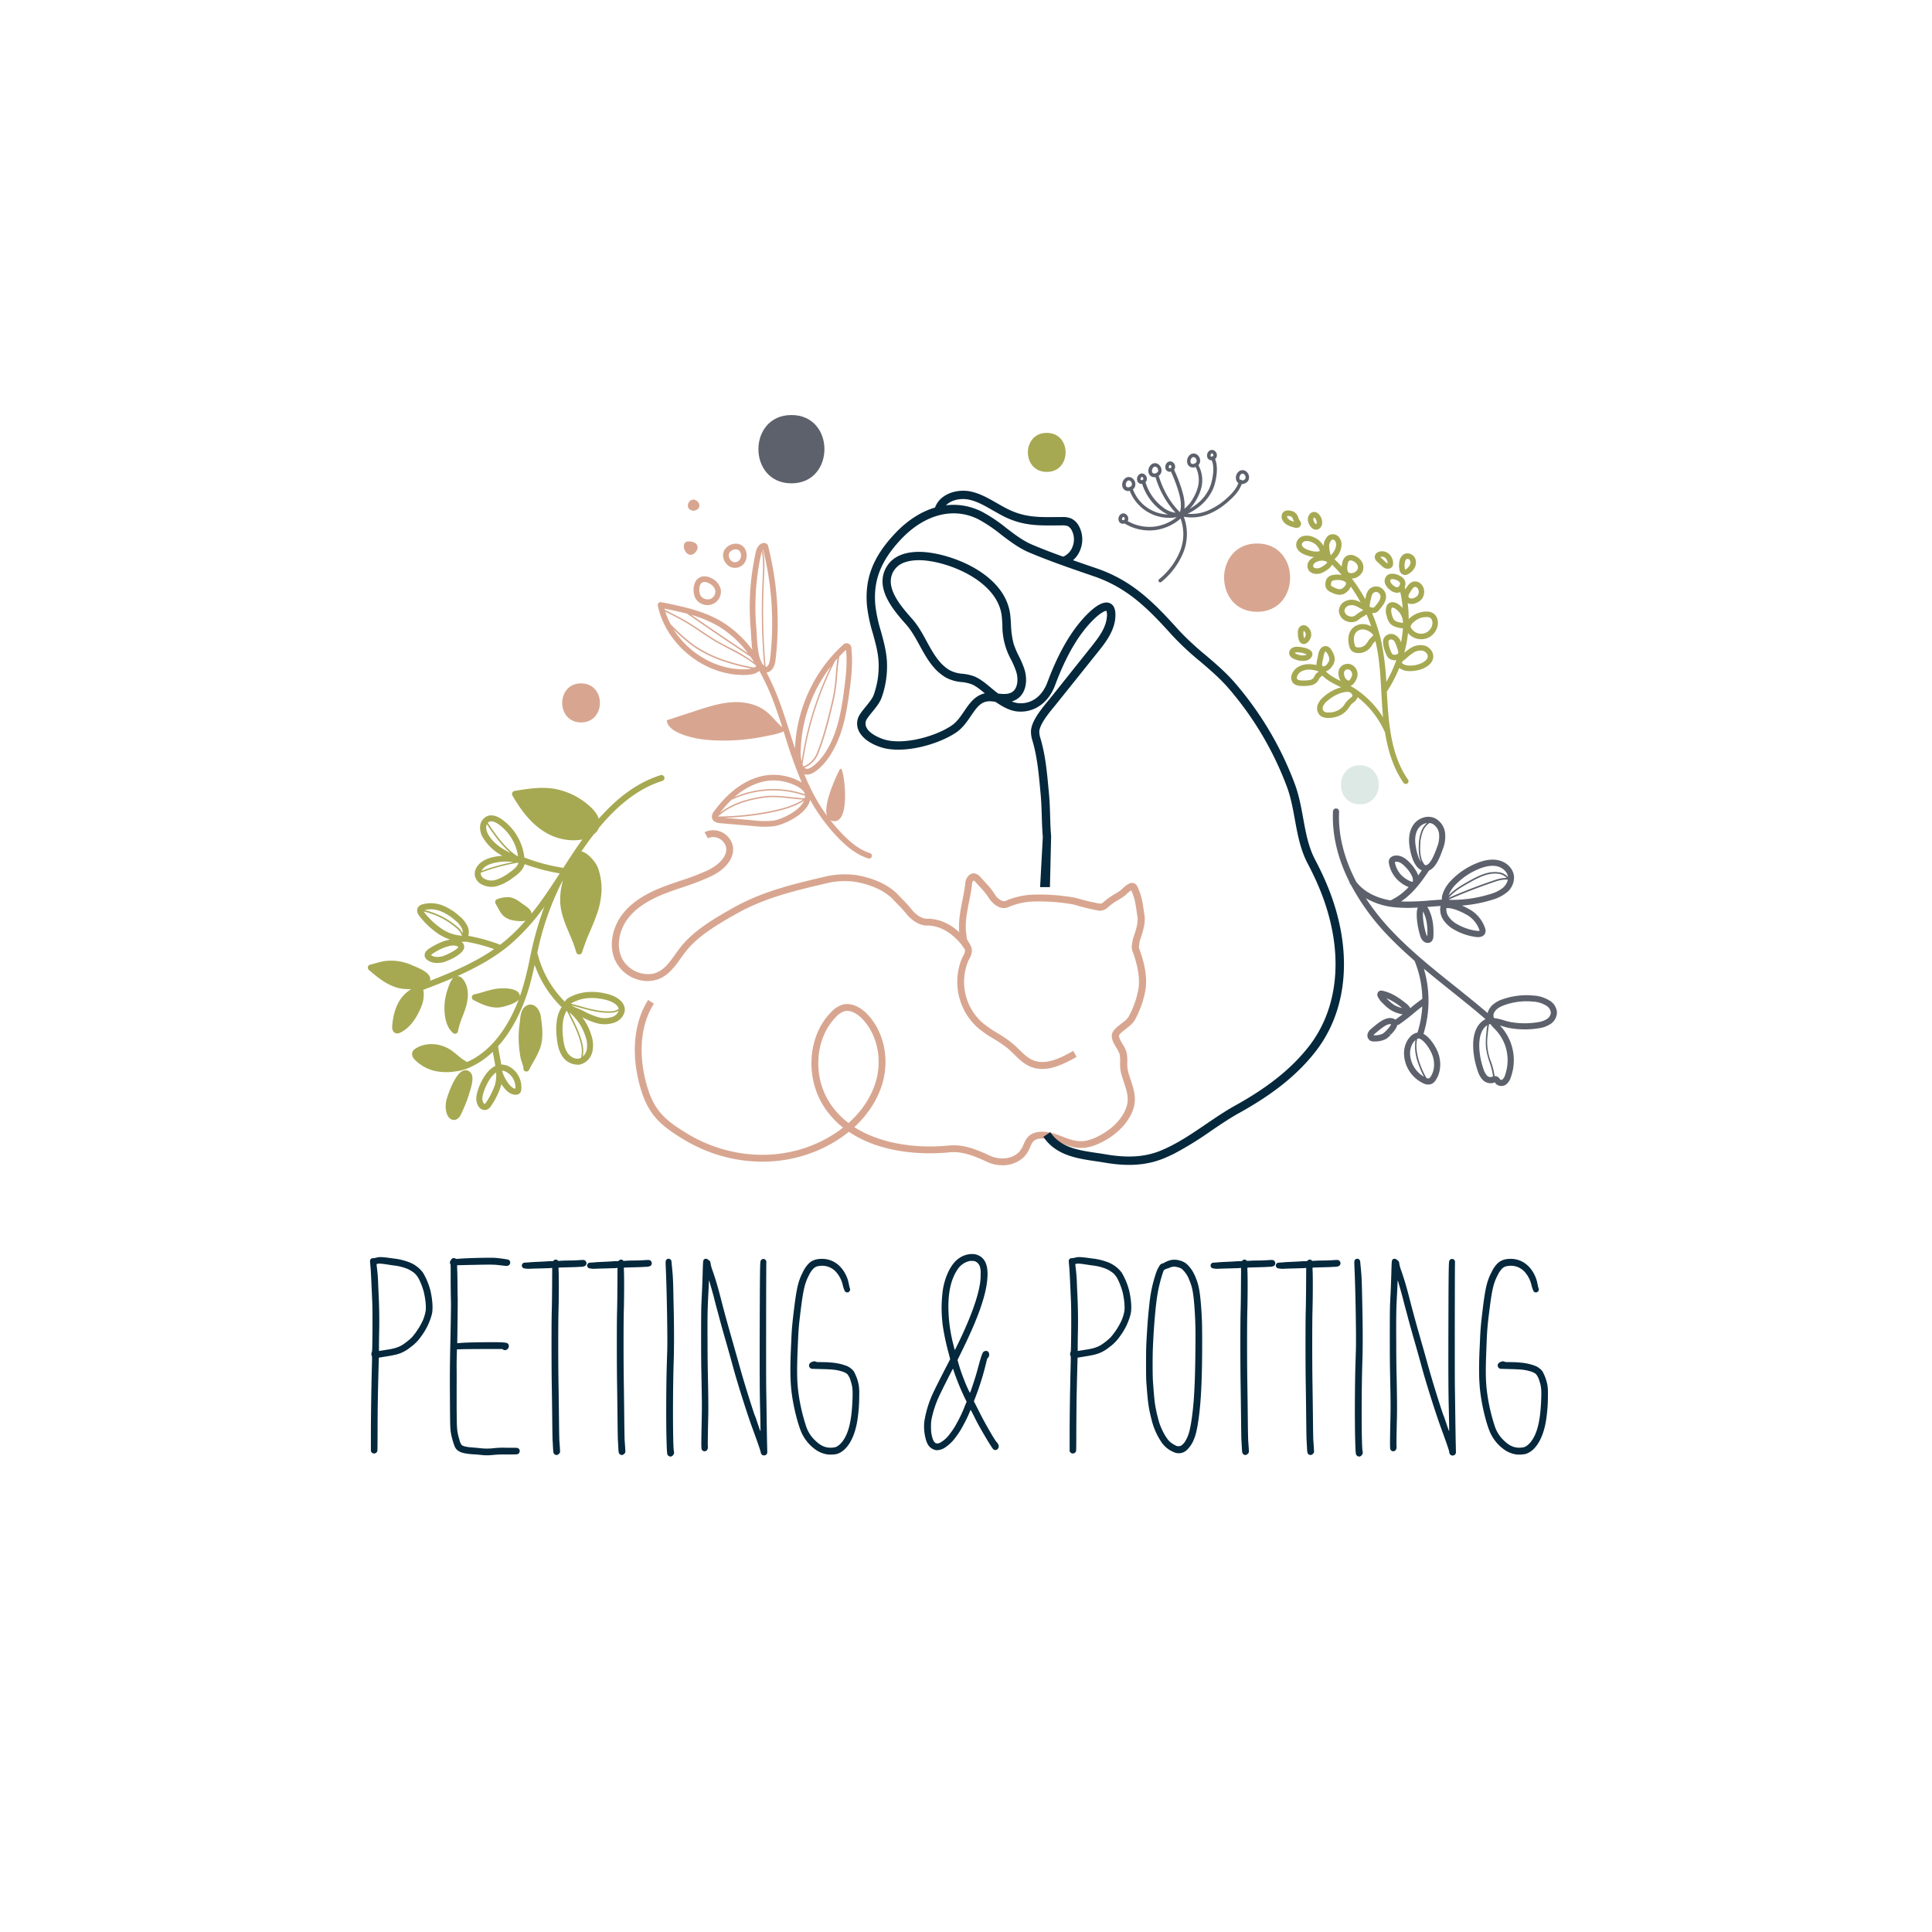 <svg id="Layer_1" data-name="Layer 1" xmlns="http://www.w3.org/2000/svg" viewBox="0 0 1080 1080"><defs><style>.cls-1{fill:#d8a690;}.cls-2{fill:#05283c;}.cls-3{fill:#a6a952;}.cls-4{fill:#5c616c;}.cls-5{fill:#dde9e4;}</style></defs><path class="cls-1" d="M361.92,548.42a20.32,20.32,0,0,1-17-9.65c-5.43-9-2.54-20.23,2.72-27.3,4.81-6.44,12-11.39,22.71-15.58,3.3-1.29,6.69-2.44,10-3.55a139.77,139.77,0,0,0,15.05-5.73c5.63-2.66,11.35-7.46,10.5-12.94a7.46,7.46,0,0,0-10.24-5.1l-1.81-3.39a11.29,11.29,0,0,1,15.85,7.89c1,6.44-3.73,12.8-12.66,17A146.33,146.33,0,0,1,381.6,496c-3.24,1.09-6.59,2.22-9.81,3.48-10,3.92-16.67,8.46-21,14.3-5.33,7.14-6.36,16.61-2.51,23a16.58,16.58,0,0,0,15.27,7.72c6.49-.62,10.13-5.71,14-11.11a69.77,69.77,0,0,1,4.38-5.72c7.21-8.19,17.26-14.19,27.79-20.12,16.43-9.25,33.1-13.17,50.73-17.32l2.25-.53a48.53,48.53,0,0,1,16.1-.51c9.59,1.78,16.62,4.93,22.19,9.89l.13.14c1.1,1.19,2.2,2.31,3.27,3.42a77,77,0,0,1,6,6.69c2.37,2.56,5.16,4.15,7.49,4.25,8.35-.16,16.09,4,22.89,12.38l-3,2.42c-6-7.41-12.77-11.13-19.94-11-4.94-.21-8.88-3.95-10.34-5.55l-.12-.13a71,71,0,0,0-5.77-6.42c-1.08-1.11-2.18-2.24-3.28-3.43-5-4.44-11.44-7.28-20.2-8.91a44.83,44.83,0,0,0-14.68.48l-2.15.51c-17.36,4.09-33.76,7.95-49.73,16.93-10.23,5.77-20,11.58-26.79,19.31a67.23,67.23,0,0,0-4.13,5.41c-4,5.59-8.5,11.92-16.74,12.71A18.73,18.73,0,0,1,361.92,548.42Z"/><path class="cls-1" d="M560.07,651.39a20.28,20.28,0,0,1-8.37-1.92c-6.87-3.21-13.64-6-20.93-5.31-13.48,1.35-27.19.18-38.62-3.28a64.5,64.5,0,0,1-17.63-8.19q-1.81,1.47-3.75,2.82c-25.7,18-60.59,18.52-88.89,1.29-13.79-8.39-20.25-14.57-24.55-31.15-4.57-17.65-2.74-34.66,5-46.67l3.23,2.08c-7.18,11.12-8.83,27-4.52,43.63,3.9,15.06,9.37,20.64,22.82,28.83,27,16.43,60.24,16,84.69-1.16.93-.65,1.84-1.33,2.73-2a48.67,48.67,0,0,1-10.71-11.77c-10.69-16.57-8.91-39.79,4.06-52.86a14.81,14.81,0,0,1,6.17-4.07c4.4-1.28,9.47.61,13.92,5.17,8.93,9.15,12.44,23.84,8.94,37.41-2.45,9.5-8.06,18.44-16.08,25.82,15.11,9.72,35.69,12,52.79,10.29,8.25-.81,15.56,2.21,22.94,5.66,4.57,2.14,11.25,2.48,15.86-1.58a12.41,12.41,0,0,0,2.94-4.58c1.38-3.1,3-6.6,9-7.14,4.79-.43,8.88,1.15,12.85,2.67,4.3,1.65,8.35,3.21,13.2,2.27a26.32,26.32,0,0,0,6.83-2.51c4.8-2.44,11.25-6.83,14.72-13.93,3-6,1.42-10.61-.52-16.43-.46-1.38-.93-2.8-1.36-4.3a21.82,21.82,0,0,1-.67-6.65,23,23,0,0,0-.25-4.34,14.36,14.36,0,0,0-1.82-3.72c-1.53-2.57-3.27-5.48-2.33-8.19.7-2,2.79-3.62,5-5.32,1.65-1.27,3.36-2.59,4.06-3.79a50.67,50.67,0,0,0,5.68-16.32c.88-7.41-1.41-15-3.52-20.69a6.88,6.88,0,0,1-.13-3.81,12.52,12.52,0,0,0,.19-1.53l.07-.46c.27-.91.57-1.82.86-2.73,1.12-3.48,2.18-6.77,1.93-10-.15-.95-.28-1.88-.42-2.8-.64-4.53-1.2-8.45-3.16-12.45a20.38,20.38,0,0,0-2.81,2.34c-.22.22-.44.42-.63.59l-.16.14c-1.19.87-2.47,1.65-3.7,2.4a34.88,34.88,0,0,0-5.5,3.88,6.66,6.66,0,0,1-4.86,2.07l-.21,0A112.16,112.16,0,0,1,602,506.16l-2.26-.61A109.84,109.84,0,0,0,576.39,504a39,39,0,0,0-13,3.22l-.15.06c-3,1-6.11-.18-9.31-3.66l-.17-.21-1-1.41a34.32,34.32,0,0,0-3.18-4.25l-3.26-3.55-.39-.44a8.6,8.6,0,0,0-1.69-1.61.1.1,0,0,0,0,0l-.19.2a2.45,2.45,0,0,0-.64,1.45c-.36,3.5-1,6.88-1.67,10.14-1.14,5.75-2.21,11.18-1.77,16.69.08.53.14,1.09.21,1.67.24,2.25.5,4.58,2.08,5.56l-2,3.27c-3.17-2-3.58-5.69-3.88-8.41,0-.54-.11-1.07-.19-1.57l0-.13c-.49-6.08.68-12.05,1.82-17.82.63-3.18,1.28-6.48,1.62-9.68a6.14,6.14,0,0,1,1.76-3.91,3.74,3.74,0,0,1,2.79-1.4c2.08-.06,3.69,1.77,4.73,3l3.6,3.93a37.94,37.94,0,0,1,3.53,4.7l.85,1.27c1.4,1.49,3.36,3.1,5.05,2.56a43.58,43.58,0,0,1,14.33-3.52,113.38,113.38,0,0,1,24.32,1.61l.14,0,2.34.63a108.75,108.75,0,0,0,12,2.78,3.3,3.3,0,0,0,2-1.06,38.21,38.21,0,0,1,6.1-4.33c1.19-.72,2.31-1.41,3.35-2.16l.51-.48c1.9-1.8,4.26-4.06,6.59-3.49a3.23,3.23,0,0,1,2.25,2.12c2.28,4.59,2.91,9,3.58,13.72.13.93.27,1.87.42,2.83v.14c.34,4-.9,7.87-2.09,11.58-.26.81-.52,1.62-.76,2.43,0,.61-.14,1.19-.22,1.71a5.82,5.82,0,0,0-.13,1.71l.05.12c2.26,6.15,4.73,14.29,3.73,22.65a54.42,54.42,0,0,1-6.16,17.69c-1.08,1.84-3.09,3.39-5,4.89-1.52,1.16-3.4,2.61-3.72,3.54s1,3.29,2,4.95a16.25,16.25,0,0,1,2.31,5,26.66,26.66,0,0,1,.3,5.05,19,19,0,0,0,.52,5.56c.41,1.43.87,2.82,1.32,4.15,2,6.13,4,11.92.33,19.34-3.94,8-11.11,13-16.44,15.66a29.39,29.39,0,0,1-7.83,2.86c-5.93,1.16-10.71-.67-15.32-2.45-3.72-1.42-7.23-2.77-11.13-2.43s-4.57,2.05-5.84,4.88a15.91,15.91,0,0,1-3.91,5.9A17.34,17.34,0,0,1,560.07,651.39ZM473.66,565.1a5.72,5.72,0,0,0-1.77.24,11.27,11.27,0,0,0-4.51,3.08c-11.74,11.84-13.31,33-3.56,48.07a44.33,44.33,0,0,0,10.54,11.28c7.82-7,13.27-15.49,15.6-24.51,3.17-12.3,0-25.55-8-33.77C480.89,568.37,477.41,565.14,473.66,565.1Z"/><path class="cls-1" d="M582.44,597.55a17.07,17.07,0,0,1-6.54-1.33c-3.56-1.51-6.27-4.16-8.89-6.72-1.07-1-2.08-2-3.15-3a64.51,64.51,0,0,0-8.35-5.77,65.32,65.32,0,0,1-9.26-6.5,34.51,34.51,0,0,1-8.62-38.3c.23-.52.49-1,.77-1.57a6.77,6.77,0,0,0,1.05-3c0-.88-.94-2.28-1.67-3.4-.37-.56-.71-1.1-1-1.59l3.37-1.86c.23.42.53.88.84,1.35,1,1.6,2.21,3.4,2.3,5.33a9.68,9.68,0,0,1-1.49,4.94c-.23.44-.45.87-.64,1.3a30.55,30.55,0,0,0,7.64,33.93,61.46,61.46,0,0,0,8.72,6.1,67.33,67.33,0,0,1,8.83,6.12c1.17,1,2.27,2.08,3.34,3.12,2.47,2.42,4.81,4.7,7.7,5.93,7.13,3,15.37-1.09,22.53-5.18l1.91,3.34C595.49,594.46,588.85,597.62,582.44,597.55Z"/><path class="cls-2" d="M586.92,495.92h-5.49l1.51-28.09c-.35-3.94-.46-7.83-.58-11.6-.12-4-.24-8.08-.64-12.3l-.26-2.78c-.85-9.14-1.65-17.77-4.15-26.57l-.08-.27a17.19,17.19,0,0,1-.92-5.59c.28-5.68,5.69-12.23,9.63-17,.58-.7,1.11-1.34,1.57-1.92l22.63-28.39c4.38-5.49,8-10.5,8.57-16.22a8.35,8.35,0,0,0-.21-3.73c-.6-.11-3,.84-6.92,4.59-8.43,8.2-15.56,20.29-21.78,37-3.67,9.84-11.69,15.47-20.92,14.68-4.6-.4-8.64-2.86-12.37-5.35l-.17-.11-.19,0-1.51-.18c-5.67-.62-8.1,2.52-11.9,8.12-2.18,3.22-4.66,6.87-8.41,9.37-10.57,7-29.88,12-41.81,8.16-9.77-3.13-14.88-9.38-13-15.92.59-2.07,2.35-4.24,4.4-6.75,1.76-2.16,3.76-4.6,4.46-6.54a47.48,47.48,0,0,0,2.74-18.72c-.29-5.24-1.7-10.34-3.19-15.73a86.08,86.08,0,0,1-3.28-15.5c-1.31-15,3.24-27,15.22-39.88C514.61,282.73,533,278,549,286.09a85.86,85.86,0,0,1,13.43,9c4.85,3.71,9.42,7.22,14.69,9.44,11.27,4.75,23.2,8.84,34.74,12.79l2.57.89c19.17,7,30.58,18.59,44.62,34.17a156.44,156.44,0,0,0,14.73,13.7c5.7,4.85,11.59,9.88,16.66,15.78a185.94,185.94,0,0,1,33.31,56.24c2.37,6.31,3.57,12.9,4.73,19.27,1.51,8.28,2.93,16.1,6.69,23.23,6.76,12.82,11.11,24.37,13.69,36.35,5.87,27.31,1,52.63-13.8,71.29-10,12.7-23.46,23.45-42.21,33.84-5.34,2.95-10.49,6.44-15.94,10.14a188.93,188.93,0,0,1-20.34,12.57c-2,1-4.13,2-6.26,2.85-9.36,3.78-19.74,4.51-32.68,2.29-1.69-.29-3.41-.54-5.15-.8-10.44-1.54-22.28-3.29-29.22-13.64l3.87-2.6c5.79,8.63,15.62,10.08,26,11.62,1.77.26,3.53.52,5.26.82,12.05,2.06,21.63,1.42,30.14-2,9.06-3.66,17.54-9.41,25.73-15,5.3-3.6,10.77-7.31,16.29-10.37,18.2-10.08,31.17-20.45,40.82-32.64,13.89-17.55,18.47-41.49,12.89-67.42-2.48-11.55-6.69-22.72-13.25-35.15-4.09-7.77-5.65-16.31-7.16-24.57-1.12-6.17-2.28-12.55-4.5-18.48a181.51,181.51,0,0,0-32.48-54.83c-4.83-5.63-10.58-10.53-16.14-15.27a157.39,157.39,0,0,1-15.17-14.12C642,340.45,631,329.27,612.86,322.63l-2.52-.87c-11.62-4-23.62-8.1-35-12.91-5.82-2.45-10.85-6.31-15.72-10a82.73,82.73,0,0,0-12.69-8.55c-14-7.07-30.35-2.75-43.63,11.56-11,11.85-15.17,22.7-14,36.3a81.26,81.26,0,0,0,3.13,14.66c1.49,5.4,3,11,3.36,16.72a52.32,52.32,0,0,1-3,20.57c-1,2.68-3.13,5.34-5.22,7.9-1.5,1.84-3.2,3.93-3.53,5.07-1.77,6.25,8.76,9.82,10,10.21,10.48,3.36,28.33-1.31,37.79-7.61,3-2,5.1-5.09,7.14-8.1,2.82-4.16,5.94-8.76,11.56-10-2.49-2.06-5-4.09-7.35-5.06a21.94,21.94,0,0,0-5.59-1.24,22.56,22.56,0,0,1-8.54-2.37c-7.28-4.09-11.2-11.24-15-18.16-2.33-4.25-4.53-8.27-7.44-11.56l-.27-.31c-6.77-7.65-18.08-20.45-10.47-32.45,5.36-8.43,16.72-8.39,23-7.61,16.65,2.05,43.84,13.53,45.94,35.59.15,1.52.24,3,.33,4.57a47.29,47.29,0,0,0,1.52,11,48.41,48.41,0,0,0,2.88,6.79,51.65,51.65,0,0,1,3.17,7.49c1.75,5.74,1.12,13.09-4.22,16.55a10.3,10.3,0,0,1-2.9,1.31,13.06,13.06,0,0,0,3.77.95c7.16.61,13.19-3.75,16.14-11.66,6.47-17.35,14-30,22.91-38.69,5.16-5,9.25-6.85,12.15-5.47,3.49,1.67,3,6.71,2.88,8.37-.7,7.59-5.82,14-9.57,18.71L591.16,392.7c-.47.6-1,1.26-1.62,2-3.13,3.79-8.36,10.14-8.57,14.27a13.26,13.26,0,0,0,.75,4.08l.08.28c2.62,9.21,3.44,18.05,4.31,27.41l.26,2.77c.41,4.37.54,8.56.66,12.6.11,3.87.22,7.52.56,11.32Zm-87.2-177c-5.73,9,3.75,19.75,10,26.85l.28.31c3.25,3.68,5.69,8.12,8,12.41,3.64,6.63,7.07,12.9,13.19,16.33a18.45,18.45,0,0,0,6.86,1.82,25.55,25.55,0,0,1,6.79,1.55c3.2,1.35,6.31,3.93,9.3,6.43,1.35,1.12,2.64,2.19,3.86,3.09,3,.34,5.75.48,7.81-.86,3.14-2,3.53-7.22,2.29-11.28a48.21,48.21,0,0,0-2.89-6.81,39.24,39.24,0,0,1-4.87-19.52c-.08-1.47-.17-2.94-.31-4.41-1.75-18.31-25.54-29.38-41.87-31.4-3.08-.38-9.4-.75-14.18,1.67A10.78,10.78,0,0,0,499.72,319Z"/><path class="cls-2" d="M597,315.12a14.68,14.68,0,0,0,7-8.1,15.57,15.57,0,0,0-.8-12.78,9.67,9.67,0,0,0-4.33-4.37,12,12,0,0,0-5.32-.83l-2.74,0c-10.56.12-18.19.19-27.77-4.61-1.94-1-3.9-2.1-5.79-3.19-4.46-2.56-9.06-5.22-14.26-6.41-8-1.83-18.1,1.31-20.51,9.58l4.48,1.31c1.64-5.66,9.06-7.7,15-6.34,4.52,1,8.63,3.4,13,5.91,2,1.12,4,2.28,6,3.31,10.59,5.31,19.12,5.22,29.91,5.11l2.72,0a8.35,8.35,0,0,1,3.33.39,5.53,5.53,0,0,1,2.19,2.37,11,11,0,0,1,.52,8.94,9.8,9.8,0,0,1-5.51,5.88l1.68,4.35A12.6,12.6,0,0,0,597,315.12Z"/><path class="cls-1" d="M421,461.76a51.21,51.21,0,0,0,11.42.14c4.95-.67,14.43-4.88,18.6-10.75a11.46,11.46,0,0,0,1.89-4,100.58,100.58,0,0,0,15.75,21.3c3.7,3.81,9.45,9.15,16.67,11.42a1.58,1.58,0,0,0,2-1,1.16,1.16,0,0,0,.07-.4,1.56,1.56,0,0,0-1.1-1.58c-5-1.59-9.77-4.86-15.35-10.61a98.36,98.36,0,0,1-6.78-7.8,4.3,4.3,0,0,0,1.4.49c9.62,1.72,6.83-24.23,5-28.67a.88.88,0,0,0-.35-.49c-.41-.21-.82.27-1,.68-1.57,3.05-9.06,18.74-6.95,25.48a96.84,96.84,0,0,1-6.76-10.62,118.12,118.12,0,0,1-5.89-12.58c1.41.45,3.45.39,6.11-1.48,6.54-4.6,10.7-12.41,13-18.15,3.39-8.32,4.83-17.3,6-25.78.64-4.59,1.25-9.34,1.47-14.13a67.69,67.69,0,0,0-.28-10.75,2.71,2.71,0,0,0-4.86-1.83,80.14,80.14,0,0,0-15.3,19,84.3,84.3,0,0,0-11.37,38.72c-.91-2.77-1.8-5.55-2.68-8.31-1.79-5.62-3.64-11.44-5.71-17.08a136.8,136.8,0,0,0-7.49-17.06l.44-.06c2.37-.48,4.11-3,4.54-6.63q.78-6.41,1.07-12.81A173.66,173.66,0,0,0,429.31,305a1.6,1.6,0,0,0-.71-1,3,3,0,0,0-2.83-.21c-1.66.7-2.8,2.76-3.19,4.49a139.78,139.78,0,0,0-3,42.53c.1,1.12.17,2.39.24,3.75.15,2.72.33,5.75.72,8.67a60.7,60.7,0,0,0-17.22-15.8c-10.4-6.2-22.8-8.64-33.75-10.8a1.59,1.59,0,0,0-1.43.44,1.57,1.57,0,0,0-.42,1.43c4.55,22.08,26.58,39.49,49.11,38.81,2.44-.07,5.45-.4,7.67-2.26a130.89,130.89,0,0,1,8.58,19c1.5,4.12,2.9,8.35,4.25,12.53-.22-.18-.45-.38-.7-.61-3-2.74-5.41-6.05-8.65-8.51-5.41-4.1-12.54-5.37-19.31-4.86s-13.29,2.64-19.73,4.75l-16.21,5.3c.25,3.25,3.33,5.5,6.28,6.87,7.05,3.28,15,4.26,22.72,4.43A116.92,116.92,0,0,0,430,411.13a37.56,37.56,0,0,0,6.9-1.77,9.58,9.58,0,0,0,1.12-.56c.24.74.48,1.48.71,2.22a275.57,275.57,0,0,0,9.43,26.41,29.59,29.59,0,0,0-7.15-3.08,30.5,30.5,0,0,0-15.92-.31c-12.06,3.09-20.83,12.41-26.05,19.69a4.42,4.42,0,0,0-1.05,3.43c.25,1.19,1.22,2.67,4.46,3Zm9.39-92.91c-.29,2.35-1.24,3.75-2,3.91a.84.84,0,0,1-.41-.05,347.71,347.71,0,0,1-.89-49.27l0-.88c.28-5.06.54-10.3-.74-15.24a3.39,3.39,0,0,1,.2-.28A170.82,170.82,0,0,1,430.42,368.85ZM423,354.38c-.08-1.38-.15-2.68-.25-3.83a137.19,137.19,0,0,1-.32-17.78,135.29,135.29,0,0,1,3.23-23.8,4,4,0,0,1,.18-.59c1,4.57.75,9.42.5,14.14l0,.88a347.58,347.58,0,0,0,.85,48.83,6.38,6.38,0,0,1-1.26-1.64C423.68,366.74,423.3,359.89,423,354.38Zm-21.28-4.24a57.65,57.65,0,0,1,16.36,15c-10.6-7-21.2-14.17-31.63-21.43A65.45,65.45,0,0,1,401.72,350.14Zm-17.58-7.06c11.59,8.1,23.42,16.12,35.24,23.89.74,1,1.48,2.12,2.19,3.23a99.48,99.48,0,0,0-14.36-8.51c-1.71-.9-3.4-1.77-5-2.65-3.43-1.88-6.72-4.11-9.92-6.26-2.21-1.5-4.5-3-6.82-4.46-4.47-2.75-9.22-5.13-13.88-7.44-.07-.22-.14-.45-.2-.67C375.64,341.05,379.93,342,384.14,343.08Zm-12.25-1.17c4.42,2.2,8.93,4.48,13.17,7.08,2.3,1.41,4.59,2.95,6.79,4.44,3.21,2.17,6.52,4.4,10,6.3,1.61.88,3.3,1.76,5,2.66,5.65,2.94,11.45,6,16,9.87a.08.08,0,0,1,0,0,4.46,4.46,0,0,1-1.24.91,108,108,0,0,1-15.85-3.94,69.56,69.56,0,0,1-16.1-7.49c-5.44-3.56-10.17-8.15-14.72-12.71A43,43,0,0,1,371.89,341.91Zm4.56,9.79a85.19,85.19,0,0,0,12.76,10.74A70.09,70.09,0,0,0,405.49,370a109.14,109.14,0,0,0,14.59,3.74,15.43,15.43,0,0,1-3.32.4C400.71,374.64,384.94,365.3,376.45,351.7Zm90.25,18c.49-.57,1-1.13,1.48-1.68-.51,3.23-.77,6.32-1,9.33a88.73,88.73,0,0,1-1.84,13.58c-2.35,9.94-4.77,20.22-8.63,29.86a13.31,13.31,0,0,1-7.54,7.65,6.8,6.8,0,0,1-.54-1.08A184,184,0,0,1,466.7,369.71Zm5,17.16c-1.15,8.29-2.56,17-5.81,25-2.17,5.35-6,12.6-11.91,16.75-1.55,1.09-2.78,1.41-3.65,1a2.56,2.56,0,0,1-.63-.49,14.08,14.08,0,0,0,7.77-8c3.89-9.69,6.32-20,8.67-30A89.38,89.38,0,0,0,468,377.43c.27-3.37.56-6.82,1.21-10.46,1.2-1.28,2.44-2.52,3.73-3.7C473.72,371.08,472.78,378.9,471.66,386.87Zm-13.11-5.64a76.73,76.73,0,0,1,5.91-8.76,184.84,184.84,0,0,0-16.39,53.16,19.71,19.71,0,0,1-.53-4.79c0-.9,0-1.8.08-2.69A81.18,81.18,0,0,1,458.55,381.23Zm-49.13,65.7A54,54,0,0,1,450,444.85a5.82,5.82,0,0,1-.12,1.37c-2.69-.1-5.43-.39-8.09-.68-4.82-.53-9.8-1.07-14.69-.4-10.56,1.45-18.65,4.5-24.63,9.29a61.65,61.65,0,0,1,6.64-7.5A.37.37,0,0,0,409.42,446.93Zm-8.07,9.51c6-5.51,14.46-8.95,25.86-10.52,4.79-.66,9.72-.11,14.5.41,2.38.26,4.84.53,7.28.65-5.66,3.53-12.25,5.21-18,6.38A155.07,155.07,0,0,1,401.35,456.44Zm47.13-7.12c-3.53,4.95-12,8.84-16.46,9.45a48.59,48.59,0,0,1-10.71-.16l-16.41-1.45a156,156,0,0,0,26.22-3c5.86-1.19,12.55-2.91,18.32-6.53A10,10,0,0,1,448.48,449.32ZM425.9,437.1a27.1,27.1,0,0,1,14.24.28c5.63,1.66,9.28,4.13,9.79,6.61a54.91,54.91,0,0,0-39.27,1.53A37.38,37.38,0,0,1,425.9,437.1Z"/><path class="cls-1" d="M403,331.05a7.3,7.3,0,0,0-.1-1.55,9.32,9.32,0,0,0-5.62-6.48,7.7,7.7,0,0,0-5-.68,5.76,5.76,0,0,0-4,4c-1.05,3-.61,6.79,1,8.9a7.89,7.89,0,0,0,9,2.51A7.68,7.68,0,0,0,403,331.05Zm-11.2,2.21a7.24,7.24,0,0,1-.53-5.92,2.73,2.73,0,0,1,1.76-1.92,4.65,4.65,0,0,1,3,.49c1.59.71,3.43,2.18,3.8,4.16a4.42,4.42,0,0,1-2.64,4.7A4.82,4.82,0,0,1,391.84,333.26Z"/><path class="cls-1" d="M405.69,314.68a6.84,6.84,0,0,0,1.87,1.85,6.43,6.43,0,0,0,7.94-1.07,7.17,7.17,0,0,0,1.88-4.59,7.78,7.78,0,0,0-.51-3.15,6.25,6.25,0,0,0-1.52-2.31,6.09,6.09,0,0,0-5.61-1.28,7.11,7.11,0,0,0-5.2,4.21A6.78,6.78,0,0,0,405.69,314.68Zm3.59-.8a3.72,3.72,0,0,1-1-1,3.84,3.84,0,0,1-.77-3.43,4,4,0,0,1,3-2.24,2.9,2.9,0,0,1,2.67.52,3.09,3.09,0,0,1,.74,1.15,4.35,4.35,0,0,1-.72,4.42A3.29,3.29,0,0,1,409.28,313.88Z"/><path class="cls-1" d="M389,308.35a4.12,4.12,0,0,0,1-2.34,3.17,3.17,0,0,0-1.74-2.66,6.74,6.74,0,0,0-3.23-.69c-4.36-.05-3,6.11,0,7.27a3,3,0,0,0,1.49.21A4,4,0,0,0,389,308.35Z"/><path class="cls-1" d="M385.64,284.86a3.54,3.54,0,0,0,3.82.09,2.84,2.84,0,0,0,1.5-2.14,2.63,2.63,0,0,0-.16-1.08,3.61,3.61,0,0,0-2.9-2.42C385,279,383.28,283.08,385.64,284.86Z"/><path class="cls-3" d="M775.27,387c0-.13,0-.26,0-.39a75.84,75.84,0,0,0,6.93-13.22,9.15,9.15,0,0,0,4.87,1.74,19.9,19.9,0,0,0,6.33-.67,16.6,16.6,0,0,0,3.47-1.41c2.49-1.37,4-3.29,4.3-5.41.39-2.91-1.83-6-4.95-6.78a10.17,10.17,0,0,0-7.84,1.51,24.25,24.25,0,0,0-3.37,2.59,72.1,72.1,0,0,0,2.08-11.08c.22.25.43.5.7.76a10,10,0,0,0,2.5,1.76,9.63,9.63,0,0,0,6.76.58,8.81,8.81,0,0,0,1.6-.61,9.61,9.61,0,0,0,5-6.66c.47-2.46-.2-5.6-2.75-7.05a7.17,7.17,0,0,0-3.7-.8,14.26,14.26,0,0,0-9.44,3.92l-.3.29a75.53,75.53,0,0,0-.53-8.87,5.75,5.75,0,0,0,3.69.23c.13,0,.25-.07.37-.12a8.54,8.54,0,0,0,3.57-2.17,6.51,6.51,0,0,0,1.5-5.16,5.94,5.94,0,0,0-2-3.82,4.56,4.56,0,0,0-4.62-.84,5.78,5.78,0,0,0-2.29,1.88,22.69,22.69,0,0,0-1.58,2.29c-.1-.47-.19-.93-.31-1.39a4.59,4.59,0,0,0-.39-4.33c-1.49-2.08-6.32-4.08-9-2.47a4.27,4.27,0,0,0-1.55,5.09,8,8,0,0,0,2.84,3.45,5.9,5.9,0,0,0,4.47,1.49,2.71,2.71,0,0,0,.41-.09,5,5,0,0,0,.72-.3,72.31,72.31,0,0,1,1.36,8.92,12.75,12.75,0,0,0-2.45-2.12,6.29,6.29,0,0,0-2.48-1.06,3.9,3.9,0,0,0-3.22.84A4.07,4.07,0,0,0,775,339.1a8.78,8.78,0,0,0,.21,5.39,9.66,9.66,0,0,0,1.69,3.83c1.71,2.07,4.5,2.52,6.35,2.82a7.1,7.1,0,0,0,1,.09,69.9,69.9,0,0,1-1.06,7.91,6.84,6.84,0,0,0-3.8-4.41,4.62,4.62,0,0,0-5.9,2.19,5.13,5.13,0,0,0-.37,2.2,18,18,0,0,0,1.59,6.18,6.61,6.61,0,0,0,1.57,2.6,5.21,5.21,0,0,0,4.27,1.11,71.81,71.81,0,0,1-5.59,12.18,150.1,150.1,0,0,0-2.56-21.38,89.65,89.65,0,0,0-5.44-17.13,4,4,0,0,0,3.73-1.38c.76-.9,1.51-1.81,2.2-2.77a9.08,9.08,0,0,0,1.9-4.38,5.87,5.87,0,0,0-3-5.69,5.44,5.44,0,0,0-6.45,1,8,8,0,0,0-1.74,3.59v.06l-.28,1.18c-.05.21-.11.42-.16.63a90.53,90.53,0,0,0-7.47-11.5,10,10,0,0,0,1.42-.19l.31-.08a6.46,6.46,0,0,0,2.35-1.27,6.59,6.59,0,0,0,2.06-2.74,6.09,6.09,0,0,0-.58-5.18,8.08,8.08,0,0,0-3.72-3.15,5.07,5.07,0,0,0-5.17.19,5.71,5.71,0,0,0-2,3.54h0a15.19,15.19,0,0,0-.33,2.18c-1.31-1.41-2.65-2.79-4.05-4.12a14.11,14.11,0,0,0,1.83-2,10.84,10.84,0,0,0,2-4.86,6.79,6.79,0,0,0-1.27-5.42,4.49,4.49,0,0,0-6.09-.86,5.88,5.88,0,0,0-1.44,1.87,8.32,8.32,0,0,0-1.1,3.09c0,.05,0,.36,0,.83a13.86,13.86,0,0,0-2.44-3.06,10.44,10.44,0,0,0-3.06-1.86,9,9,0,0,0-5.71-.71,5.18,5.18,0,0,0-4.13,4.92c0,2.19,1.63,4.14,4.38,5.34a20.75,20.75,0,0,0,5.63,1.52,6.7,6.7,0,0,0-2.7,2.08,4.61,4.61,0,0,0-.08,5.62,4.72,4.72,0,0,0,2.08,1.39,6.93,6.93,0,0,0,4.16.05,8.39,8.39,0,0,0,1.24-.45c.18-.08,4.22-1.93,5.36-4.45q2.81,2.76,5.36,5.74a13.75,13.75,0,0,0-5,.07,5.19,5.19,0,0,0-3.09,1.7,5.57,5.57,0,0,0-1,3.15,4.65,4.65,0,0,0,.46,2.62,5.09,5.09,0,0,0,2.37,2c2,1,4.34,2,6.68,1.37a4,4,0,0,0,.49-.16,8.19,8.19,0,0,0,4.22-4.19,90.93,90.93,0,0,1,5.5,8.87,13.12,13.12,0,0,0-3.12-1.34,8.41,8.41,0,0,0-5.94.83,6.17,6.17,0,0,0-3.13,5.53,6.6,6.6,0,0,0,4.87,5.63,7.16,7.16,0,0,0,4,.07,5.89,5.89,0,0,0,1.52-.66,9.85,9.85,0,0,0,1.17-.87c.18-.16.37-.31.56-.45a12.48,12.48,0,0,1,1.26-.77,11,11,0,0,0,2.06-1.35h0c1,2.23,1.86,4.49,2.65,6.8a9.2,9.2,0,0,0-4.06-1.33,8.1,8.1,0,0,0-6.72,2.61c-2,2.3-2.55,5.88-1.48,9.83a5.28,5.28,0,0,0,1.08,2.22,4.7,4.7,0,0,0,2.85,1.42,8.08,8.08,0,0,0,3.56-.21,8.4,8.4,0,0,0,4.09-2.56,15.16,15.16,0,0,0,1.19-1.66,10.05,10.05,0,0,1,1.1-1.49c.21-.22.43-.43.64-.63l.08-.09c.17.73.36,1.46.51,2.2,1.83,8.72,2.34,17.85,2.83,26.68.22,4.13.45,8.27.81,12.39,0,.45.09.92.13,1.38A52.94,52.94,0,0,0,758,385.3c-1.06-.72-2.12-1.34-3.18-1.92h.08c1.76-.49,2.68-2.37,3.28-3.6a6,6,0,0,0-2-7.85,5.2,5.2,0,0,0-4.15-.67,5,5,0,0,0-3.82,5.11,8,8,0,0,0,1.23,4.31c-3.12-1.52-5.94-3-8.28-5.36a6.89,6.89,0,0,0,3.4-2.71,7.84,7.84,0,0,0,1.44-3.07c.46-2.43-.77-4.7-1.74-6.2a4.21,4.21,0,0,0-2.94-2.18,3.67,3.67,0,0,0-3.42,1.92,9.63,9.63,0,0,0-1.16,3.7c-.07.43-.18.91-.3,1.42a18.6,18.6,0,0,0-.58,3.57,21,21,0,0,0-4.35-.51,11.87,11.87,0,0,0-5.55,1.39,8.14,8.14,0,0,0-3.91,4.65,4.71,4.71,0,0,0,.36,3.91c1.23,2,3.77,2.15,4.6,2.21a23.55,23.55,0,0,0,4.52-.1,12.75,12.75,0,0,0,1.79-.35,5.93,5.93,0,0,0,3-1.8,7.75,7.75,0,0,0,1-1.53,3.2,3.2,0,0,1,1-1.28,5.37,5.37,0,0,0,.66-.49c.08-.07.13-.14.2-.21,2.89,2.85,6.28,4.5,9.83,6.21l.67.32a24.94,24.94,0,0,0-10.08,5.62h0a10.33,10.33,0,0,0-3,4.19,5.58,5.58,0,0,0,1.11,5.72c1.16,1.16,2.84,1.69,5.15,1.63a15.88,15.88,0,0,0,3.89-.58,12.6,12.6,0,0,0,6.31-3.91c.45-.53.84-1.1,1.24-1.67.28-.41.56-.82.87-1.21a8.08,8.08,0,0,1,1.3-1.18,6.14,6.14,0,0,0,2.43-3.05,50.62,50.62,0,0,1,15,19,1.49,1.49,0,0,0,.28.41c1.44,9.13,4.27,19.64,10.4,28.43a1.53,1.53,0,0,0,1.67.6,1.26,1.26,0,0,0,.47-.22,1.53,1.53,0,0,0,.38-2.13c-6.2-8.9-9.6-20.19-11-36.59C775.72,395.16,775.5,391.05,775.27,387Zm19.34-41.67a10.66,10.66,0,0,1,2.68-.4h0a4.24,4.24,0,0,1,2.12.39c1.17.67,1.52,2.42,1.26,3.81a6.37,6.37,0,0,1-9,4.51,6.71,6.71,0,0,1-1.72-1.21c-.93-.9-1.41-1.65-1.4-2.23s.47-1.31,1.4-2.19A11.4,11.4,0,0,1,794.61,345.28Zm-3.86-17.2a1.61,1.61,0,0,1,1.38.36,3,3,0,0,1,.92,1.89,3.44,3.44,0,0,1-.74,2.71,5.65,5.65,0,0,1-2.32,1.33,2.73,2.73,0,0,1-2.07-.13,1.16,1.16,0,0,1-.61-.86c-.08-.44.48-2,2.32-4.34h0a3,3,0,0,1,1-.92Zm-7.07,20c-1.84-.3-3.57-.65-4.46-1.74a7.16,7.16,0,0,1-1.1-2.67,6.32,6.32,0,0,1-.29-3.54,1,1,0,0,1,.22-.39.53.53,0,0,1,.2-.09,1.14,1.14,0,0,1,.49,0,3.37,3.37,0,0,1,1.29.59h0a9.54,9.54,0,0,1,4.25,7.92A3.36,3.36,0,0,1,783.68,348.11Zm-3.19,17.79a2.57,2.57,0,0,1-2.16-.27,4.14,4.14,0,0,1-.78-1.45,15.2,15.2,0,0,1-1.38-5.12,2.29,2.29,0,0,1,.12-.93,1.18,1.18,0,0,1,.79-.59,1.88,1.88,0,0,1,1.17,0c1.25.49,1.74,1.69,2.4,3.61l.33.93c.7,1.92.93,3,.22,3.5A2.39,2.39,0,0,1,780.49,365.9Zm14.92-2.13c1.44.38,2.9,1.88,2.7,3.41s-2,2.72-2.74,3.13a15.22,15.22,0,0,1-8.16,1.7c-1.25-.06-3-.69-3.44-1.39,0-.09-.14-.24.06-.64a5.41,5.41,0,0,1,1.27-1.14c.33-.25.65-.49.9-.72l.29-.25a25.9,25.9,0,0,1,3.67-2.93A7.38,7.38,0,0,1,795.41,363.77Zm-14.24-35.51a3.15,3.15,0,0,1-2.1-.91,5.27,5.27,0,0,1-1.81-2.06,1.27,1.27,0,0,1,.25-1.41c1-.61,4.07.43,4.93,1.63a1.63,1.63,0,0,1,0,1.5A2,2,0,0,1,781.17,328.26Zm-13.58,3.29a2.4,2.4,0,0,1,2.75-.39,2.83,2.83,0,0,1,1.37,2.7,6.45,6.45,0,0,1-1.32,2.88c-.65.9-1.36,1.74-2.08,2.6-.43.51-1.46.34-2.66-.12,0-.3,0-.6.05-.89a16.23,16.23,0,0,1,.6-3.32l.28-1.21A5.07,5.07,0,0,1,767.59,331.55Zm-13.41-18.1a2.35,2.35,0,0,1,2.11.14,5.09,5.09,0,0,1,2.33,1.93,3,3,0,0,1,.33,2.53,3.45,3.45,0,0,1-1.12,1.43,3.29,3.29,0,0,1-1.37.73c-.9.19-2.09.29-2.71-.32s-.85-2.52-.36-4.69A3.14,3.14,0,0,1,754.18,313.45Zm-9,14.64a3,3,0,0,1-1.06-.71,2.4,2.4,0,0,1-.08-.94,2.74,2.74,0,0,1,.38-1.42,2,2,0,0,1,1-.55l.32-.08h0c2.25-.5,5.52-.11,6.59,1.26a.77.77,0,0,1,.09.78,5.1,5.1,0,0,1-2.58,2.74C748.54,329.72,746.79,328.92,745.14,328.09Zm9.07,16.34a3.58,3.58,0,0,1-2.67-2.87,3.14,3.14,0,0,1,1.61-2.7,4,4,0,0,1,1-.41,5.89,5.89,0,0,1,2.78-.06,17.39,17.39,0,0,1,3.24,1.55c.59.32,1.2.66,1.82,1l-.12.11a8.78,8.78,0,0,1-1.53,1,14.23,14.23,0,0,0-1.58,1c-.24.18-.48.37-.71.57a7.34,7.34,0,0,1-.82.62A3.84,3.84,0,0,1,754.21,344.43ZM743,304.68a6,6,0,0,1,.75-1.95,3.21,3.21,0,0,1,.65-.93,1.51,1.51,0,0,1,1.83.43,3.89,3.89,0,0,1,.59,3,7.65,7.65,0,0,1-1.46,3.47,19,19,0,0,1-1.47,1.72,21.47,21.47,0,0,1-.89-5.75l-1.53-.16ZM730.26,307c-1.22-.53-2.53-1.49-2.54-2.57a2.25,2.25,0,0,1,1.74-1.89h.06a6,6,0,0,1,3.79.56,7.66,7.66,0,0,1,2.17,1.29c1.32,1.21,2.42,3.08,2.21,3.61C736.16,308.82,732.73,308.09,730.26,307ZM735,317.53a1.6,1.6,0,0,1-.73-.45,1.65,1.65,0,0,1,.18-1.83,4.74,4.74,0,0,1,2.57-1.52l.2-.06a5.4,5.4,0,0,1,2.3-.23,5.23,5.23,0,0,1,2.46.82c-.23.74-2.1,2.18-3.85,3A4.32,4.32,0,0,1,735,317.53Zm23.74,44.33a1.91,1.91,0,0,1-1.06-.44,2.56,2.56,0,0,1-.4-1c-.38-1.39-1.06-4.86.82-7a4.68,4.68,0,0,1,2.29-1.39,5.38,5.38,0,0,1,1.88-.18h0a8.64,8.64,0,0,1,5,2.64,4.14,4.14,0,0,1,.44.48,5.72,5.72,0,0,1-1,1.16c-.23.23-.48.46-.71.72a12.17,12.17,0,0,0-1.45,1.93,12.37,12.37,0,0,1-1,1.33A5.37,5.37,0,0,1,758.71,361.86Zm-7.4,14.57a2.05,2.05,0,0,1,1.5-2.2l0,0a2.18,2.18,0,0,1,1.67.27,3,3,0,0,1,.88,4.08c-1,2-1.23,2-1.79,1.78C752.32,379.94,751.27,378.14,751.31,376.43Zm-11.85-7.56c.13-.58.25-1.12.33-1.6a7.24,7.24,0,0,1,.75-2.59,1.3,1.3,0,0,1,.48-.49s.24.1.69.81c.68,1.05,1.56,2.61,1.3,4a4.78,4.78,0,0,1-.91,1.84,3.77,3.77,0,0,1-2.07,1.68,1.17,1.17,0,0,1-1-.45,1.24,1.24,0,0,0,0-.27A17,17,0,0,1,739.46,368.87Zm-8.27,11.39a19.85,19.85,0,0,1-3.93.09c-1.5-.11-2-.48-2.22-.78a1.85,1.85,0,0,1,0-1.39,5.08,5.08,0,0,1,2.46-2.86,7.25,7.25,0,0,1,1.58-.64,10.14,10.14,0,0,1,2.56-.36,16.06,16.06,0,0,1,5.22.95l.16.07.07.09a4.76,4.76,0,0,1-.39.33,3.3,3.3,0,0,0-.43.3,6,6,0,0,0-1.62,2.13,6.48,6.48,0,0,1-.59,1A4.4,4.4,0,0,1,731.19,380.26Zm20.6,13.19c-.34.48-.67,1-1,1.42a10.65,10.65,0,0,1-8,3.4,3.87,3.87,0,0,1-2.88-.73,2.6,2.6,0,0,1-.39-2.57,7.37,7.37,0,0,1,2.16-2.91c3-2.75,7.87-5.45,12-5.29a2.57,2.57,0,0,1,2.17,1.63c.27.56.36.73-1.23,2a10.75,10.75,0,0,0-1.8,1.67C752.44,392.5,752.11,393,751.79,393.45Z"/><path class="cls-3" d="M722.25,362.27a3.21,3.21,0,0,0-1.59,3.05,3.65,3.65,0,0,0,1.81,2.58,11.39,11.39,0,0,0,7.57,1.4l.37-.1a4.64,4.64,0,0,0,2.78-2,2.62,2.62,0,0,0,.08-2.81c-1.53-2.56-7.72-2.9-8.5-2.85A5.39,5.39,0,0,0,722.25,362.27Zm1.61,2.61a2.67,2.67,0,0,1,1.09-.24,14,14,0,0,1,5.47,1.18,2.3,2.3,0,0,1-1,.48,8.37,8.37,0,0,1-5.22-1c-.4-.26-.47-.41-.32-.45Z"/><path class="cls-3" d="M732.92,355.66a5.65,5.65,0,0,0-2.27-5.51,3.35,3.35,0,0,0-1.67-.66,3.15,3.15,0,0,0-3,1.76,5.29,5.29,0,0,0-.49,2.55c.08,3.81,1.05,5.89,2.89,6.18a2.56,2.56,0,0,0,1.14-.06C731.46,359.38,732.71,356.84,732.92,355.66Zm-4.32-1.92h0a1.41,1.41,0,0,1,.29-1.07,2.6,2.6,0,0,1,1,2.46,5.63,5.63,0,0,1-.86,1.69A9.39,9.39,0,0,1,728.6,353.74Z"/><path class="cls-3" d="M784.92,321.39a3.29,3.29,0,0,0,1.43-.09,8.59,8.59,0,0,0,4.14-3.45,6,6,0,0,0,.35-6.18,4.84,4.84,0,0,0-3.05-2.22,4.14,4.14,0,0,0-3.28.54,5.49,5.49,0,0,0-2.14,3.43,11.23,11.23,0,0,0,0,5.25A3.19,3.19,0,0,0,784.92,321.39Zm1.29-8.85a1.16,1.16,0,0,1,.89-.1,1.69,1.69,0,0,1,1.09.77,3,3,0,0,1-.28,3,7,7,0,0,1-2.33,2.24s0,.38-.21-.51a7.92,7.92,0,0,1,0-3.78A2.69,2.69,0,0,1,786.21,312.54Z"/><path class="cls-3" d="M776.68,309.87a5.84,5.84,0,0,0-4.89-1.66h0a4.18,4.18,0,0,0-2.12.84,3,3,0,0,0-1.16,2.65,3.76,3.76,0,0,0,1.37,2.33l2.15,2a7.82,7.82,0,0,0,1.93,1.47,3.9,3.9,0,0,0,2.76.32,3.61,3.61,0,0,0,.46-.17,2.63,2.63,0,0,0,1.24-1.13,2.68,2.68,0,0,0,.3-1.06A6.9,6.9,0,0,0,776.68,309.87Zm-1.35,4.92a5.5,5.5,0,0,1-1.19-1l-2.15-2a3.31,3.31,0,0,0-.4-.36,1.21,1.21,0,0,1,.61-.2,2.82,2.82,0,0,1,2.34.82,3.85,3.85,0,0,1,1.14,2.84A1.21,1.21,0,0,1,775.33,314.79Z"/><path class="cls-3" d="M739.11,292.14a6.87,6.87,0,0,0-1.77-4.58,3.6,3.6,0,0,0-3.42-1.32,3.4,3.4,0,0,0-1.65,1,4.77,4.77,0,0,0-.94,4.63c.44,1.53,1.84,3.91,3.92,4.21a3.09,3.09,0,0,0,1.21-.08,3.74,3.74,0,0,0,2.1-1.71A3.82,3.82,0,0,0,739.11,292.14ZM734.28,291h0a1.85,1.85,0,0,1,.26-1.75,1.11,1.11,0,0,1,.53.38,3.73,3.73,0,0,1,1,2.51,1.17,1.17,0,0,1-.06.48c-.19.29-.33.4-.29.4A3.51,3.51,0,0,1,734.28,291Z"/><path class="cls-3" d="M727.28,292.47a2.8,2.8,0,0,0-.78-1.54,5,5,0,0,1-.71-1.48,5.54,5.54,0,0,0-2.25-3.18c-1.65-1-4.8-1.55-6.34.22a3.84,3.84,0,0,0-.32,4.19,6.79,6.79,0,0,0,3.06,2.95,17.07,17.07,0,0,0,3.45,1.23,3.93,3.93,0,0,0,2,.14l.14,0A2.38,2.38,0,0,0,727.28,292.47Zm-5.93-1.56a3.91,3.91,0,0,1-1.71-1.59,1.06,1.06,0,0,1-.12-.82,3.54,3.54,0,0,1,2.48.43c.39.22.6.75.91,1.59a11.2,11.2,0,0,0,.47,1.15A11.66,11.66,0,0,1,721.35,290.91Z"/><path class="cls-4" d="M754.59,493.81c.19.29.4.58.61.86a126.45,126.45,0,0,0,20.09,27.73c4.88,5.18,10.11,10,15.47,14.73a58.67,58.67,0,0,1,4.33,21.24c-2.29,1.56-4.54,3.38-6.73,5.18a8.77,8.77,0,0,0-2.67-2.88c-3.52-2.81-7.81-5.82-13.05-6.86h0a2.34,2.34,0,0,0-1.47.13,2.13,2.13,0,0,0-.66.47,2.49,2.49,0,0,0-.32,2.74,13,13,0,0,0,3,3.89,23.41,23.41,0,0,0,4.29,3.6,18,18,0,0,0,6.62,2.37c-1.33,1-2.67,2-4,2.91L780,570a4.53,4.53,0,0,0-2.29-.87c-3.56-.44-7.49,2.87-10.1,5.06l-.85.7a12.72,12.72,0,0,0-1.09,1,4.94,4.94,0,0,0-1,1.58,3.42,3.42,0,0,0,1.46,4.36,4.11,4.11,0,0,0,2,.34,13.34,13.34,0,0,0,6.53-1.32,12.52,12.52,0,0,0,2.75-2.33l-1.24-1.17,1.35,1c1.51-1.62,3.18-3.52,3.55-5.35a1.69,1.69,0,0,0,.92-.24,94.67,94.67,0,0,0,8.06-6.17c1.65-1.36,3.33-2.73,5-4a58.08,58.08,0,0,1-2.67,14.63,7.21,7.21,0,0,0-4.09,2.34,12,12,0,0,0-1.82,2.54,14.51,14.51,0,0,0-1.54,8.2,18.8,18.8,0,0,0,10.65,15.25,5.84,5.84,0,0,0,4.16.56,5.6,5.6,0,0,0,3-2.55c2.74-4.28,3.11-10.2,1-15.46-1.14-2.8-4.08-8-8-10.19a62,62,0,0,0,2.8-19s0,0,0,0a63.41,63.41,0,0,0-2.58-17.38c5.05,4.24,10.18,8.35,15.24,12.4,6.37,5.09,12.93,10.35,19.21,15.78l-.33.16c-9.47,5.35-6.72,21.28-3.95,29a12.71,12.71,0,0,0,2.6,4.67,6.06,6.06,0,0,0,5.94,1.81l.6-.21c.11,0,.25-.1.28-.17s.11.17.16.23a6.13,6.13,0,0,0,.63.78,4.44,4.44,0,0,0,5.73.11,8.29,8.29,0,0,0,2.53-4,28.09,28.09,0,0,0-6.16-28.86l1.54.45a33.38,33.38,0,0,0,3.81,1,48.66,48.66,0,0,0,16.72.07,15.68,15.68,0,0,0,6.37-2.41,7.93,7.93,0,0,0,3.46-6.65,8.44,8.44,0,0,0-4-6.29,19.05,19.05,0,0,0-9.13-2.88,40.34,40.34,0,0,0-17,2,15.78,15.78,0,0,0-6.39,3.73,10.38,10.38,0,0,0-.78,1,8,8,0,0,0-1.44,3.07c-6-5.15-12.23-10.14-18.29-15-12.16-9.71-24.73-19.76-35.54-31.22a130.9,130.9,0,0,1-14.28-18,40.06,40.06,0,0,0,16,5.06,81.65,81.65,0,0,0,13.08.16c-.67,1.45-.7,3.71-.5,6.61a44.83,44.83,0,0,0,1.6,8.37c.3,1.15,1,3.85,3.43,4.63a3.19,3.19,0,0,0,2.2-.05c1.25-.53,1.91-1.75,2-3.63h0c.12-3.37.06-8.38-1.78-12.95l-.12-.31a12.51,12.51,0,0,0-1.54-3l1.69-.13c1.91-.15,3.83-.29,5.74-.41a7.45,7.45,0,0,0-.19,2.6,10.57,10.57,0,0,0,1.61,5,17.54,17.54,0,0,0,6.52,5.81,33,33,0,0,0,12,3.94c2.59.32,4.54-.6,5.09-2.44a4.25,4.25,0,0,0-.12-2.42A19,19,0,0,0,820.87,508a39.77,39.77,0,0,0-3.66-1.79,75.59,75.59,0,0,0,16.52-3.09,23.81,23.81,0,0,0,8.39-4.08,10.87,10.87,0,0,0,4.23-9c-.33-4.22-3.83-8-8.51-9.09-3.46-.84-7.37-.38-11.93,1.4a41.22,41.22,0,0,0-14.11,9.2l-.66.68a19.47,19.47,0,0,0-4.62,7.36,8.72,8.72,0,0,0-.52,3.3c-2.23.13-4.47.3-6.7.47a130.54,130.54,0,0,1-16.08.57c6.5-4.36,11.47-11,15.59-17.28,4.09-1.66,6.51-8.53,7.67-11.81l.1-.28h0a18.74,18.74,0,0,0,1.24-8.86,10.76,10.76,0,0,0-5.31-8.11c-4.06-2.14-8.76-.56-11.49,2.33a9.89,9.89,0,0,0-.83,1c-2.79,3.89-2.76,8.82-2.25,12.28.78,5.2,2.6,11.52,6.84,13.33-.65.95-1.32,1.91-2,2.86a10.6,10.6,0,0,0-.45-1.16,22.15,22.15,0,0,0-4.07-5.81c-2.92-3.14-5.69-4.49-8.48-4.12a4.21,4.21,0,0,0-2.57,1.22,3,3,0,0,0-.7,1.17,4,4,0,0,0-.08,2,17.06,17.06,0,0,0,6.1,10.31,17.25,17.25,0,0,0,4.91,2.87,32.61,32.61,0,0,1-10.13,7.45c-8.37-1.4-15.22-5.12-19.2-10.45-6.84-13.12-10.17-26.46-9.55-39.15a1.72,1.72,0,0,0-1.62-1.79,1.73,1.73,0,0,0-1.33.54,1.67,1.67,0,0,0-.46,1.08c-.62,12.84,2.57,26.27,9.19,39.47A1.8,1.8,0,0,0,754.59,493.81ZM772,557.15l.36-1.67-.33,1.67Zm7.27,4.57a21,21,0,0,1-3.65-3.1L775,558a33.35,33.35,0,0,1,8.57,5.29l.25.21A15.67,15.67,0,0,1,779.22,561.72ZM788.3,590a11.42,11.42,0,0,1,1.14-6.29,9.85,9.85,0,0,1,1.81-2.31,26.47,26.47,0,0,0,1.35,12.49,49.51,49.51,0,0,0,3.4,8A15.61,15.61,0,0,1,788.3,590Zm12.23-.63h0c1.72,4.25,1.46,9-.69,12.34a5.54,5.54,0,0,1-.54.73,1.6,1.6,0,0,1-.58.41,2.33,2.33,0,0,1-1.34-.24,48.3,48.3,0,0,1-4-9c-1.59-4.9-2-9.21-1.17-12.87a1.83,1.83,0,0,1,1.66,0C796.51,582.15,799.21,586.15,800.53,589.4ZM772.9,577.87a10.58,10.58,0,0,1-4.9.86c-.12,0-.35,0-.21,0a3.8,3.8,0,0,1,1.13-1.19l.89-.74c1.88-1.59,5.4-4.54,7.47-4.28l.36.06c-.15.45-.72,1.42-2.59,3.41L775,576l-.11.12A9.37,9.37,0,0,1,772.9,577.87Zm60.76,24.19a2.73,2.73,0,0,1-2.51-.91,9.87,9.87,0,0,1-1.84-3.46c-2.68-7.42-4.41-20.5,2.12-24.62-.3,1.67-.46,3.37-.6,5a39.83,39.83,0,0,0-.15,7.65,40.77,40.77,0,0,0,2,8.11,38.46,38.46,0,0,1,1.94,7.88,5.06,5.06,0,0,0-.59.2Zm7.83-17.32h0a25.24,25.24,0,0,1-.14,16.22,5.16,5.16,0,0,1-1.4,2.41c-.41.32-1,.37-1.23.18a2.27,2.27,0,0,1-.26-.35,3.67,3.67,0,0,0-1.73-1.48,2.85,2.85,0,0,0-1.23-.15,41.15,41.15,0,0,0-2-8,29.35,29.35,0,0,1-1.83-15.41,45.79,45.79,0,0,1,.72-5.58,4.1,4.1,0,0,1,.73-.15,18.06,18.06,0,0,0,2.32,2.64A25,25,0,0,1,841.49,584.74Zm-.17-23a36.76,36.76,0,0,1,15.54-1.85,15.78,15.78,0,0,1,7.54,2.3,5.17,5.17,0,0,1,2.51,3.67,4.21,4.21,0,0,1-1.26,3,6,6,0,0,1-.8.7,12.39,12.39,0,0,1-5,1.83,45.39,45.39,0,0,1-15.55-.08,33.1,33.1,0,0,1-3.39-.88,32.42,32.42,0,0,0-5.79-1.35,3.77,3.77,0,0,1,.65-3.86C837.12,563.37,839.44,562.4,841.32,561.74Zm-45.09-50.6.14.36c1.6,4,1.64,8.49,1.53,11.55a3.32,3.32,0,0,1,0,.35,5.57,5.57,0,0,1-.88-2,41.62,41.62,0,0,1-1.51-7.9,25.25,25.25,0,0,1,0-4.05A16.32,16.32,0,0,1,796.23,511.14Zm25.07-17.69c5.43-3.05,10.76-5.73,16.27-5a7.28,7.28,0,0,1,4.65,2.31,20.34,20.34,0,0,0-6.34,1.11c-9,3-18.41,6.66-26.15,10.08C812.89,498.17,817.51,495.58,821.3,493.45ZM819.23,511a15.84,15.84,0,0,1,7.76,8.86,1.89,1.89,0,0,0,.13.4,3.08,3.08,0,0,1-1.42.09,29.37,29.37,0,0,1-10.79-3.53,14,14,0,0,1-5.28-4.63,7.2,7.2,0,0,1-1.11-3.4,9.64,9.64,0,0,1,0-1.16,1.94,1.94,0,0,1,.38,0C812.49,507.45,817.71,510.16,819.23,511Zm21.55-15.35a9,9,0,0,1-.84.79,20.41,20.41,0,0,1-7.22,3.44,71.34,71.34,0,0,1-20,3.14,17.76,17.76,0,0,1-2.91-.12c7.76-3.45,17.27-7.12,26.35-10.18a17.62,17.62,0,0,1,6.72-1A7.91,7.91,0,0,1,840.78,495.64ZM814.21,494a37.92,37.92,0,0,1,12.93-8.43c3.9-1.52,7.14-1.94,9.9-1.27s5.67,3,5.91,6v0a7.79,7.79,0,0,0-5.27-2.7c-5.77-.8-11.24,1.94-16.8,5.07-3.51,2-7.73,4.34-10.91,7.72-.08.08-.14.16-.21.24s0,0,0-.05A17.22,17.22,0,0,1,814.21,494Zm-29.54-3.6a13.69,13.69,0,0,1-4.89-8.22c0-.17,0-.27,0-.3a1.22,1.22,0,0,1,.48-.15c1.62-.21,3.43.79,5.54,3.06a18.06,18.06,0,0,1,3.46,4.89,5.18,5.18,0,0,1,.58,2.34,2.14,2.14,0,0,1-.15.85C789.12,493.05,786.93,492.19,784.67,490.36Zm19.78-24.2a15.57,15.57,0,0,1-1.09,7.27l-.1.28c-1.74,4.94-3.22,7.55-4.41,8.82-.92,1-1.67,1.17-2.25,1-.05,0-.09-.05-.14-.06a10.73,10.73,0,0,1-2.07-4.27,23.62,23.62,0,0,1-.46-6.46,22.32,22.32,0,0,1,1.62-8.49,10.22,10.22,0,0,1,3.53-4.22,5.1,5.1,0,0,1,1.84.53A7.37,7.37,0,0,1,804.45,466.16ZM793,462.91a7.18,7.18,0,0,1,4.73-2.84,8.6,8.6,0,0,0-.83.77,11.72,11.72,0,0,0-2.08,3.09,22.9,22.9,0,0,0-1.7,8.81,23.92,23.92,0,0,0,.49,6.7,12.56,12.56,0,0,0,.92,2.57c-1.4-1.8-2.54-5-3.18-9.3C790.89,469.88,790.84,465.88,793,462.91Z"/><path class="cls-3" d="M295.81,598h0a1.7,1.7,0,0,1-3.19-1.14,22.38,22.38,0,0,0-.93-3.18c-.29-.83-.52-1.56-.6-1.93a60.24,60.24,0,0,1-.93-6.6,58.28,58.28,0,0,1,.34-13.1c.06-.4.11-.87.16-1.39.26-2.66.62-6.3,2.92-8a4.56,4.56,0,0,1,4.7-.73c2.34,1,3.73,4,4.07,6.46.71,5.18,1.51,11.06-.13,16.63-.13.43-.27.85-.42,1.27a46,46,0,0,1-3.52,7.06C297.38,595,296.53,596.44,295.81,598Z"/><path class="cls-3" d="M249.35,615.8c.27-1.74,4.65-15.74,9.78-17.37a3.64,3.64,0,0,1,3.88,1.09c2.09,2.18.78,7.09-.62,11.52l-.2.65c-.29.95-.61,1.89-.94,2.82-1,2.85-2.25,5.58-3.35,8-1.69,3.8-4,3.69-4.94,3.47a4.08,4.08,0,0,1-2.53-2.08C249.2,621.86,248.85,619.19,249.35,615.8Z"/><path class="cls-3" d="M267.51,618.52a4.18,4.18,0,0,0,3.4,2c2.22,0,3.45-2,4-2.88A42.65,42.65,0,0,0,280,607.12c.11-.37.2-.74.28-1.11a24.56,24.56,0,0,0,1.92,2.6c2.6,3.06,5,3.5,6.52,3.32a2.91,2.91,0,0,0,2-1,2.74,2.74,0,0,0,.48-.83,4,4,0,0,0,.19-.89,13.25,13.25,0,0,0-6.18-12.67,9.35,9.35,0,0,0-5-1.45c-.24-1.62-.55-3.22-.85-4.82s-.65-3.41-.88-5.06a2.47,2.47,0,0,0-.1-.29c7.55-8.35,12.4-18.57,15.34-26.69.61-1.67,1.13-3.24,1.58-4.69,1.48-4.75,2.54-9.38,3.59-14.16a61.28,61.28,0,0,0,14.79,23.35,1.49,1.49,0,0,0,.31.2,19,19,0,0,0-2.65,7,36.82,36.82,0,0,0-.09,10.2c.36,3.48,1,7.12,3,10.19a10.33,10.33,0,0,0,8.76,4.84.4.4,0,0,0,.55,0l0,0a7.19,7.19,0,0,0,.93-.14,9.54,9.54,0,0,0,6.64-7.08,16.89,16.89,0,0,0-.54-9.14,32,32,0,0,0-5.11-10.14,40.24,40.24,0,0,0,7.93,3.25,16.46,16.46,0,0,0,10.48-.44,9,9,0,0,0,5-5,6,6,0,0,0,.24-3.37,7.34,7.34,0,0,0-1.94-3.43c-2.46-2.59-6-3.65-8.37-4.22-4.61-1.09-11.47-1.81-18,.91l-.32.14c-1.57.64-3.84,1.6-4.76,3.45a57.81,57.81,0,0,1-15.28-27.1.91.91,0,0,0-.11-.22A158.37,158.37,0,0,1,314.65,492c-.21.9-.41,1.8-.58,2.65a37.13,37.13,0,0,0-.86,10.36c.43,6,2.78,11.54,5.05,16.89a80.69,80.69,0,0,1,3.86,10.39,1.71,1.71,0,0,0,1.62,1.26,1.74,1.74,0,0,0,1.65-1.22,115.74,115.74,0,0,1,4.5-11.82c1.13-2.69,2.28-5.41,3.29-8.19a45.37,45.37,0,0,0,3.1-14.78A35.76,35.76,0,0,0,335,487.49a16.42,16.42,0,0,0-2.25-5.19c-1-1.38-4.24-5.62-7.74-6.35,2.11-3.09,4.39-6.28,6.86-9.47a9,9,0,0,0,2.62-3.05c.08-.17.15-.35.22-.52,9.22-11.2,20.82-21.72,35.54-26.38a1.71,1.71,0,0,0,1.09-1,1.7,1.7,0,0,0-2.11-2.2c-14.1,4.46-25.37,13.92-34.49,24.33-.86-2.53-2.87-5.19-6-7.78a39.74,39.74,0,0,0-18.81-8.93c-7.54-1.26-15,0-22.29,1.18a1.7,1.7,0,0,0-1.26,1,1.77,1.77,0,0,0,.07,1.58c4.44,7.65,11.66,18.36,23,22.86a30.9,30.9,0,0,0,11.94,2.14,22.72,22.72,0,0,0,4.19-.48c-1.52,2.1-3,4.19-4.33,6.21-2.16,3.21-4.28,6.48-6.39,9.75a2,2,0,0,0-.31-.12,105.42,105.42,0,0,1-21.43-5.71,30.3,30.3,0,0,0-12.65-21.39c-3.08-2.13-5.84-2.7-8.21-1.71a6.89,6.89,0,0,0-3.91,6.13,11.49,11.49,0,0,0,1.92,6.34,27.78,27.78,0,0,0,10.55,9.64,33,33,0,0,0-5.41.8c-4.68,1.1-7.91,3.31-9.34,6.38a6.69,6.69,0,0,0-.62,3.92,6.89,6.89,0,0,0,2.87,4.36,11.68,11.68,0,0,0,10.06,1.34,28.77,28.77,0,0,0,8.36-4.48c2.68-1.86,5.67-4.32,6.53-7.63a110.1,110.1,0,0,0,19.62,5.17c-4.95,7.64-10,15.36-15.74,22.49A5.59,5.59,0,0,0,297,510c-.44-1.6-2.14-2.86-4.3-4.34-.39-.27-.73-.5-1-.69-2.11-1.63-4.45-3.17-7.26-3.44h0a16.21,16.21,0,0,0-6.45,1.11,1.71,1.71,0,0,0-1.07,1,1.76,1.76,0,0,0,.1,1.45l1.88,3.36a13.48,13.48,0,0,0,2.52,3.53,10.53,10.53,0,0,0,4.41,2.29c.05,0,4.59,1.17,7.9.42a97.1,97.1,0,0,1-10.91,10.84c-1.08.91-2.19,1.77-3.31,2.63a1.86,1.86,0,0,0-.35-.22,99.13,99.13,0,0,0-17.33-4.79,8.52,8.52,0,0,0-.55-5.53,16.51,16.51,0,0,0-4.5-5.55,31.1,31.1,0,0,0-9.25-5.87,17.76,17.76,0,0,0-11.31-.68,4.26,4.26,0,0,0-2.63,1.83c-.57,1-.84,2.7,1.08,5a45.78,45.78,0,0,0,11,10.09,28.66,28.66,0,0,0,6,2.83c-5.79.79-12,5.16-12.12,5.22h0c-1.84,1.31-2.55,2.94-2,4.48a3.63,3.63,0,0,0,1.22,1.58c2.16,1.72,5.26,2.18,9,1.37.88-.2,10-3.44,11.52-7.55a3.42,3.42,0,0,0,.2-.87,3.36,3.36,0,0,0-1.64-3.08,22,22,0,0,0,2.56,0l.15,0a96.1,96.1,0,0,1,15.64,4.14c-11,7.62-23.74,13-35.8,17.71a3.25,3.25,0,0,0,.07-1.58c-.63-3-5.19-5.09-9.41-6.81l-.72-.3a28.37,28.37,0,0,0-15.51-2.31,40.38,40.38,0,0,0-4.82,1.17c-1,.29-2,.58-3.07.81a1.7,1.7,0,0,0-1.27,1.25,1.67,1.67,0,0,0,.54,1.7c4.94,4.23,11.09,9.48,18.66,10.52a31.54,31.54,0,0,0,5,.22,19.41,19.41,0,0,0-7.07,7.38c-1.94,3.53-3.07,7.74-3.57,13.25-.2,2.31.84,4,2.59,4.13a3.37,3.37,0,0,0,1.71-.36c4.75-2.19,8.55-6.68,11.6-13.72.26-.59.51-1.2.74-1.83a13.89,13.89,0,0,0,.76-2.9c.45-3,.26-4.62-.06-5.53,5.5-2.09,11.2-4.3,16.9-6.76-1.44,1.3-2.37,3.78-3.24,6.44l-.15.45a32.3,32.3,0,0,0-1.49,13.28c.48,4.7,2,8.28,4.6,10.66a1.71,1.71,0,0,0,2.75-.67,1.57,1.57,0,0,0,.08-.31,41.5,41.5,0,0,1,2.54-8.22c.63-1.66,1.27-3.33,1.79-5,1.3-4.25,2.18-10.32-1-15.13-1.12-1.69-2.38-2.49-3.74-2.42C266,541,276.25,535.51,285,528.14a118.92,118.92,0,0,0,19.29-21.29,189.89,189.89,0,0,0-8.13,29.1c-1.22,5.71-2.39,11.09-4.1,16.6-.43,1.38-.93,2.88-1.5,4.46a2.74,2.74,0,0,0,0-.6c-1-5.18-12.65-3.76-12.76-3.74h0a53.18,53.18,0,0,0-7.27,1.75c-1.86.55-3.61,1.06-5.41,1.42a1.7,1.7,0,0,0-.44,3.18c4.08,2.09,9.68,5,15.42,4,.07,0,7.81-1.53,9.88-4.31-4.61,12.11-13.41,28.2-29,35a4.13,4.13,0,0,0-.92-.67,29.1,29.1,0,0,1-4.41-3.26,42.7,42.7,0,0,0-3.61-2.8c-6.18-4.13-14.36-4.43-19.88-.73a4.09,4.09,0,0,0-1.58,1.74c-.31.78-.61,2.38,1.24,4.35a22.91,22.91,0,0,0,13.72,6.74,31.75,31.75,0,0,0,9.3-.19,22.4,22.4,0,0,0,4.83-1.1,1.66,1.66,0,0,0,.49-.07,45,45,0,0,0,15.31-9.75c.17,1,.36,2,.55,3,.31,1.64.62,3.29.87,4.93-5.24,2.36-8.38,9.63-9.53,12.81l0,.06C266.41,611.43,265.37,615.37,267.51,618.52ZM255.3,528.86a2.14,2.14,0,0,1,.89.53c-.19,1.24-6.9,4.74-9.1,5.23-1.86.41-4.42.62-6.11-.72-.1.07.08-.23.62-.61C245.22,530.72,252.07,527.54,255.3,528.86Zm-18-18.66a5.66,5.66,0,0,1-.48-.67,42.7,42.7,0,0,1,18.2,9.18,9.63,9.63,0,0,1,3.24,4.34,22.23,22.23,0,0,1-10.77-3.48A42.68,42.68,0,0,1,237.32,510.2ZM258.2,519a5.29,5.29,0,0,1,.44,2.69,12.17,12.17,0,0,0-3-3.62,43.66,43.66,0,0,0-18.3-9.31,14.32,14.32,0,0,1,9,.62,27.73,27.73,0,0,1,8.24,5.25A13.67,13.67,0,0,1,258.2,519Zm10.6-30.16a2.86,2.86,0,0,1,0-1,108.76,108.76,0,0,1,20.44-5.54l.59.13v0c-.76,2.11-3,3.92-5.07,5.34a25.89,25.89,0,0,1-7.35,4,8.29,8.29,0,0,1-7.12-.82A3.61,3.61,0,0,1,268.8,488.84Zm18.13-6.93a110,110,0,0,0-17.74,4.92c1.26-2.59,4.49-3.84,7-4.43A29.46,29.46,0,0,1,286.93,481.91ZM272,461.15c.05-.14.12-.27.18-.41,3.71,5.53,7.82,11.5,13.19,16.06-4.89-2.32-9.46-5.38-12.18-9.9a8.38,8.38,0,0,1-1.44-4.48A4.1,4.1,0,0,1,272,461.15Zm17.61,17.48-1-.41c-6.75-4.68-11.61-11.8-15.93-18.24a2.43,2.43,0,0,1,.89-.66c1.53-.65,3.54.39,5,1.37A26.84,26.84,0,0,1,289.6,478.63ZM344.76,562a4.14,4.14,0,0,1,1.09,1.82V564a8,8,0,0,1-4.45,1.31c-6,.27-11.89-1.37-17.62-3-1.55-.43-3.09-.85-4.63-1.24a11.8,11.8,0,0,1,2.68-1.41l.34-.14c5.69-2.37,11.79-1.71,15.9-.74C341.24,559.53,343.36,560.57,344.76,562Zm-18.83,3c-.52-.27-1.31-.59-2.2-1a28.14,28.14,0,0,1-4.39-2c1.41.36,2.81.74,4.21,1.13,5.8,1.6,11.8,3.27,17.89,3a9.43,9.43,0,0,0,4.37-1.12,5.48,5.48,0,0,1-3.18,3.33,13.08,13.08,0,0,1-8.28.26A41.83,41.83,0,0,1,325.93,565Zm-.11,25.57a18.86,18.86,0,0,0-.49-8c-1.42-5.5-4-10.62-6.56-15.57l-.54-1,.29.21c.37.28.73.54,1,.79a29,29,0,0,1,7.89,12.8,13.66,13.66,0,0,1,.51,7.32A7.2,7.2,0,0,1,325.82,590.58Zm-9-25.59,1.23,2.4c2.5,4.91,5.1,10,6.49,15.39a16.84,16.84,0,0,1,.29,8.51,4.26,4.26,0,0,1-1,.41c-2.53.63-5.25-1.14-6.62-3.21-1.63-2.46-2.15-5.62-2.46-8.66a33.84,33.84,0,0,1,.05-9.26A16.15,16.15,0,0,1,316.78,565Zm-32,41.42a20.93,20.93,0,0,1-4.14-7.75v-.14a6.3,6.3,0,0,1,2.83,1,9.77,9.77,0,0,1,4.58,9.06C286.81,608.48,285.63,607.37,284.81,606.41Zm-13.92,10.72a1.33,1.33,0,0,1-.57-.53c-1-1.41-.88-3.54.26-6.71.69-2,3.1-7.95,6.74-10.37a20.29,20.29,0,0,1-.58,6.68,40.57,40.57,0,0,1-4.76,9.68C271.24,617.09,270.93,617.12,270.89,617.13Z"/><path class="cls-4" d="M659.77,307.78a39.29,39.29,0,0,1-11.91,16.07,1,1,0,0,0,1.2,1.57l.06-.05a41.41,41.41,0,0,0,12.51-16.9,27.5,27.5,0,0,0,.1-19.61,24.79,24.79,0,0,0,13.74-1.45,34.42,34.42,0,0,0,7.33-4,48.86,48.86,0,0,0,5-4.11c2.31-2.14,5-5,6.3-8.66a4.3,4.3,0,0,0,1.57-.33,4.5,4.5,0,0,0,1.09-.57,3.47,3.47,0,0,0,1.11-1.25,4.11,4.11,0,0,0-1-4.72,3.27,3.27,0,0,0-4.05-.45,4.56,4.56,0,0,0-1.86,4.65,3.3,3.3,0,0,0,1.3,2.08c-1.15,3.22-3.63,5.84-5.75,7.8a37.64,37.64,0,0,1-11.74,7.73,23.49,23.49,0,0,1-10.91,1.61,29.51,29.51,0,0,0,4.87-2.81l.21-.15a26,26,0,0,0,9.19-11c1.75-4.27,3.16-12.11,1.08-16.65a2.57,2.57,0,0,0,.77-.88,3,3,0,0,0-.76-3.48,2.45,2.45,0,0,0-3.05-.33,3.31,3.31,0,0,0-1.36,3.39,2.4,2.4,0,0,0,2,2h0a2.77,2.77,0,0,0,.5,0c1.93,3.9.54,11.34-1.05,15.22a24.15,24.15,0,0,1-8.51,10.19,31.72,31.72,0,0,1-2.73,1.73,23.19,23.19,0,0,0,3.77-5.1,27.11,27.11,0,0,0,2.81-6.83A17.75,17.75,0,0,0,669.91,260a3.22,3.22,0,0,0,.62-.82,4.09,4.09,0,0,0-1-4.72,3.27,3.27,0,0,0-4-.45,4.62,4.62,0,0,0-1.86,4.66,3.18,3.18,0,0,0,2.69,2.62,3.94,3.94,0,0,0,2-.25A15.72,15.72,0,0,1,669.69,272a24.78,24.78,0,0,1-2.61,6.32,19.37,19.37,0,0,1-5,6.08c.45-3.82-.5-7.65-1.54-11a84.6,84.6,0,0,0-4.22-10.81,2.59,2.59,0,0,0,.32-.47,3,3,0,0,0-.76-3.48,2.46,2.46,0,0,0-3.05-.33,3.35,3.35,0,0,0-1.36,3.39,2.42,2.42,0,0,0,2,2,2.75,2.75,0,0,0,1.09-.09,83.19,83.19,0,0,1,4,10.4c1.17,3.75,2.22,8.14,1.07,12.19a.57.57,0,0,0,0,.13c-5.23-5-9.45-12.24-11.92-20.4l.13-.08a3.38,3.38,0,0,0,1.11-1.25,4.09,4.09,0,0,0-1-4.72,3.27,3.27,0,0,0-4.05-.45,4.63,4.63,0,0,0-1.86,4.66,3.19,3.19,0,0,0,2.7,2.62,3.43,3.43,0,0,0,1.19,0,50.57,50.57,0,0,0,11.19,19.89,13.78,13.78,0,0,1-6.91-2.92,27.51,27.51,0,0,1-9.89-14.13,2.37,2.37,0,0,0,.52-.67,3,3,0,0,0-.75-3.48,2.46,2.46,0,0,0-3.05-.33,3.32,3.32,0,0,0-1.37,3.39,2.42,2.42,0,0,0,2,2h0a2.4,2.4,0,0,0,.8,0,29.61,29.61,0,0,0,10.53,14.85,19.44,19.44,0,0,0,3.91,2.28,21.64,21.64,0,0,1-19.6-14.07,3.42,3.42,0,0,0,1-1.18,4.09,4.09,0,0,0-1-4.72,3.27,3.27,0,0,0-4.05-.45,4.63,4.63,0,0,0-1.86,4.66,3.19,3.19,0,0,0,2.7,2.62,3.53,3.53,0,0,0,1.43-.09A23.67,23.67,0,0,0,657.8,289.1a25,25,0,0,1-12.25,5.25,24.59,24.59,0,0,1-15.16-3.06l.07-.1a3,3,0,0,0-.75-3.48,2.46,2.46,0,0,0-3.05-.34,3.33,3.33,0,0,0-1.37,3.39,2.42,2.42,0,0,0,2,2h0a2.76,2.76,0,0,0,1.34-.14,26.63,26.63,0,0,0,17.12,3.71,27.16,27.16,0,0,0,14.2-6.45A25.51,25.51,0,0,1,659.77,307.78Zm33.11-40.21a2.66,2.66,0,0,1,1-2.59,1.35,1.35,0,0,1,1.67.24,2.11,2.11,0,0,1,.61,2.37,2.08,2.08,0,0,1-1.14.87,3.16,3.16,0,0,1-.59.17.94.94,0,0,0-.61-.45.91.91,0,0,0-.61.06A1.39,1.39,0,0,1,692.88,267.57Zm-16.15-12.74a1.5,1.5,0,0,1,.47-1.32c.09,0,.32-.2.67.12a1.06,1.06,0,0,1,.33,1.13,1.12,1.12,0,0,1-.56.4,1,1,0,0,1-.51.09C677,255.23,676.79,255.17,676.73,254.83Zm-11.22,3.48a2.71,2.71,0,0,1,.91-2.54l.06-.05a1.34,1.34,0,0,1,1.67.24,2.12,2.12,0,0,1,.62,2.37,1.44,1.44,0,0,1-.5.54.88.88,0,0,0-.15.05L668,259l-.4.19a2.18,2.18,0,0,1-1,.18h0A1.21,1.21,0,0,1,665.51,258.31Zm-12.13,3a1.41,1.41,0,0,1,.45-1.3l0,0c.09-.05.32-.2.67.12a1.06,1.06,0,0,1,.32,1.13,1,1,0,0,1-.55.4,1.13,1.13,0,0,1-.5.1h0A.45.45,0,0,1,653.38,261.28ZM644,263.64a2.71,2.71,0,0,1,1-2.59,1.34,1.34,0,0,1,1.67.24,2.13,2.13,0,0,1,.62,2.37,2.08,2.08,0,0,1-1.14.87,2.18,2.18,0,0,1-1.05.18A1.21,1.21,0,0,1,644,263.64ZM637.62,268a1.35,1.35,0,0,1,.47-1.33c.09,0,.32-.2.67.12a1,1,0,0,1,.33,1.13,1,1,0,0,1-.56.4,1.11,1.11,0,0,1-.5.1C637.86,268.37,637.69,268.32,637.62,268Zm-8.24,3.32a2.64,2.64,0,0,1,1-2.59A1.34,1.34,0,0,1,632,269a2.11,2.11,0,0,1,.61,2.37,2.08,2.08,0,0,1-1.14.87,2.17,2.17,0,0,1-1,.18A1.21,1.21,0,0,1,629.38,271.3Zm-2.15,19.07a1.41,1.41,0,0,1,.48-1.32c.08-.06.32-.2.66.11a1.06,1.06,0,0,1,.33,1.14,1.42,1.42,0,0,1-1.06.49C627.47,290.76,627.3,290.71,627.23,290.37Z"/><path class="cls-1" d="M324.82,403.84c14.05,0,14.07-21.83,0-21.83s-14.06,21.83,0,21.83Z"/><path class="cls-4" d="M442.42,270.19c24.57,0,24.61-38.19,0-38.19s-24.62,38.19,0,38.19Z"/><path class="cls-1" d="M702.74,342c24.57,0,24.61-38.19,0-38.19s-24.62,38.19,0,38.19Z"/><path class="cls-3" d="M585.14,263.8c14.05,0,14.07-21.82,0-21.82s-14.06,21.82,0,21.82Z"/><path class="cls-5" d="M760.18,449.62c14.05,0,14.07-21.83,0-21.83s-14.06,21.83,0,21.83Z"/><path class="cls-2" d="M240.66,721.65c1.16,5.18,1.45,10.05.77,12.94a35.2,35.2,0,0,1-5.86,12.25,24.68,24.68,0,0,1-6.1,6.27,22.72,22.72,0,0,1-3.9,2.56c-2.68,1.33-4.52,1.8-11.18,2.84-1.42.22-2.59.42-2.61.44s-.44,15.39-.6,25.43c-.05,2.81-.1,9.88-.11,15.72,0,6-.06,10.78-.12,11a1.9,1.9,0,0,1-2.72,1.19,2.74,2.74,0,0,1-.63-.6l-.27-.39,0-7.51c0-10.15.13-22.7.56-40.28.13-4.91.12-5.25-.07-5.62a2.41,2.41,0,0,1,0-2c.23-.44.24-.72.34-7.34.11-8.19.09-17-.07-20.72-.45-10.55-.76-17.07-.92-18.92-.06-.66-.17-1.91-.24-2.77-.13-1.48-.13-1.59.08-1.94a1.61,1.61,0,0,1,1.63-.87,8.18,8.18,0,0,0,1.62-.27c1.84-.52,3.34-.45,9.47.41a35.35,35.35,0,0,1,8.18,1.83,17.68,17.68,0,0,1,8.49,6.05A38.59,38.59,0,0,1,240.66,721.65Zm-3.63,1a38.86,38.86,0,0,0-2.81-7.57,12.22,12.22,0,0,0-2.59-3.44,20.91,20.91,0,0,0-3.54-2.2,28.76,28.76,0,0,0-7.63-2c-.79-.1-2.58-.36-4-.58-3.09-.48-4.33-.58-5.23-.41a3.93,3.93,0,0,0-.73.18s.08,1.12.25,2.44a82.11,82.11,0,0,1,.64,8.47c.07,1.7.19,4.66.29,6.56.31,6.39.42,13.45.29,19.66-.07,3.18-.12,7.06-.12,8.62v2.84l.32-.06,1.34-.22,3-.47c4.22-.64,6.59-1.43,8.95-3a38,38,0,0,0,4.69-3.79,39.59,39.59,0,0,0,6.31-9.76,26,26,0,0,0,1.4-4.6C238.29,731,238,727.05,237,722.6Z"/><path class="cls-2" d="M289.53,812.8c-.46.23-.66.24-6.34.27a63.43,63.43,0,0,0-7.12.21,33.29,33.29,0,0,1-5.17.23c-.31,0-1.52-.15-2.69-.27S265.6,813,265,813c-6.87-.43-9.43-1.46-10.78-4.3a42.19,42.19,0,0,1-2-6.8c-.58-3.17-.6-3.78-.7-19.87-.09-14-.06-18.61.29-34.3.21-10.14.32-17.45.29-19.34-.16-7.41-.18-9.82-.17-15.49,0-5.92,0-6-.23-6.46a1.28,1.28,0,0,1-.19-.91,4.06,4.06,0,0,1,1.27-2,1.7,1.7,0,0,1,1.79,0c.31.24.33.24,2.16.1,5.26-.4,17.4-.68,20.16-.47a65.43,65.43,0,0,1,7.3,1,1.81,1.81,0,0,1,0,3.26c-.65.32-.74.32-3.52,0-4.36-.55-5.2-.57-15.57-.36-5.24.1-9.54.2-9.56.23s0,1.4.07,3.07.13,5.3.14,8.08.06,6,.1,7.05,0,7.27-.08,13.69l-.16,11.69.76-.07c2.94-.27,7.09-.41,14.14-.48,7.88-.08,10.75,0,12.35.31a1.81,1.81,0,0,1,1.6,1.88,2.3,2.3,0,0,1-1.44,2.06,1.82,1.82,0,0,1-1.76-.14l-.56-.32-10,0c-5.49,0-11.17.07-12.62.11l-2.64.08-.11,3.73c-.06,2-.09,5.67-.06,8s0,7.27,0,10.9,0,8.23,0,10.21.07,5.22.09,7.17c.06,4.9.31,6.73,1.41,10.34a8.83,8.83,0,0,0,1.21,3c.71.78,2.71,1.26,6.27,1.51,1,.07,2.78.23,4,.37a33.33,33.33,0,0,0,7.86,0,49.69,49.69,0,0,1,6.95-.23c2.93,0,5.58,0,5.88.08a1.71,1.71,0,0,1,1.58,1.82A1.83,1.83,0,0,1,289.53,812.8Z"/><path class="cls-2" d="M307,708.92c-.93,0-3.74.12-6.23.17s-4.62.14-4.73.18a13,13,0,0,1-3.35-.33,1.64,1.64,0,0,1-.35-2.78c.37-.28.52-.31,2-.39.86-.06,1.78-.12,2-.16s2.23-.14,4.4-.24,4.52-.22,5.22-.28,1.7-.09,2.22-.08c.92,0,.94,0,1.33-.36a1.55,1.55,0,0,1,2.26-.08l.3.29,1.95-.12c1.06-.06,3-.11,4.28-.11s3.59-.08,5.1-.18c3.16-.22,3.37-.19,4,.52a1.83,1.83,0,0,1-.33,2.69,5.79,5.79,0,0,1-2.74.51,9.24,9.24,0,0,0-1.35.08c-.05,0-2.33.11-5.06.17s-5.13.14-5.34.18l-.39.08.1,2.25c.15,3.56.11,15-.07,21.23-.21,7-.22,29.65,0,41.82.08,4.54.19,13.17.25,19.16s.16,11.52.22,12.28c.16,1.92.36,5,.38,5.81a1.49,1.49,0,0,1-.32,1.15,2.54,2.54,0,0,1-1.6,1,2.3,2.3,0,0,1-.54-.1,1.73,1.73,0,0,1-1.12-1c-.19-.4-.24-.92-.36-3.23-.08-1.52-.18-3.3-.23-4s-.14-6.37-.21-12.68-.18-15-.26-19.27c-.17-10.26-.17-34.71,0-39.93.08-2.21.17-8.6.2-14.21l.06-10.2Z"/><path class="cls-2" d="M343.51,708.92c-.94,0-3.75.12-6.24.17s-4.62.14-4.73.18a12.94,12.94,0,0,1-3.34-.33,1.64,1.64,0,0,1-.35-2.78c.37-.28.52-.31,2-.39.87-.06,1.78-.12,2-.16s2.23-.14,4.4-.24,4.51-.22,5.22-.28,1.7-.09,2.21-.08c.92,0,.95,0,1.33-.36a1.55,1.55,0,0,1,2.26-.08l.3.29,1.95-.12c1.07-.06,3-.11,4.29-.11s3.58-.08,5.1-.18c3.15-.22,3.37-.19,4,.52a1.83,1.83,0,0,1-.33,2.69,5.79,5.79,0,0,1-2.74.51,9.37,9.37,0,0,0-1.35.08c-.05,0-2.33.11-5.06.17s-5.13.14-5.34.18l-.38.08.09,2.25c.15,3.56.11,15-.07,21.23-.21,7-.21,29.65,0,41.82.07,4.54.18,13.17.24,19.16s.17,11.52.23,12.28c.16,1.92.36,5,.38,5.81a1.53,1.53,0,0,1-.33,1.15,2.51,2.51,0,0,1-1.6,1,2.23,2.23,0,0,1-.53-.1,1.71,1.71,0,0,1-1.12-1c-.19-.4-.25-.92-.37-3.23-.07-1.52-.17-3.3-.23-4s-.14-6.37-.21-12.68-.18-15-.25-19.27c-.17-10.26-.17-34.71,0-39.93.07-2.21.16-8.6.19-14.21l.06-10.2Z"/><path class="cls-2" d="M372.2,709.31c-.2-4.44-.18-4.68.48-5.27a1.62,1.62,0,0,1,2.5.49,4.85,4.85,0,0,1,.24,1.14c0,.42.2,2.11.35,3.76.39,4.16.5,6.27.63,12.67.06,3.07.17,8.17.24,11.33.2,9.58.18,20,0,26.23-.6,17.07-.56,49.05.07,51.54a2.25,2.25,0,0,1-.51,2.27,1.72,1.72,0,0,1-2,.65,2,2,0,0,1-1-.85c-.33-.47-.41-1.66-.61-8.39-.29-9.9-.2-30.87.17-42.7.06-1.93.17-5.44.24-7.8C373.19,747.18,372.75,721.12,372.2,709.31Z"/><path class="cls-2" d="M420.64,798.45c-3-8.15-8.44-25.36-10.84-34.25-.92-3.39-2.89-10.4-4-14.28-1.37-4.69-2.85-10-3.72-13.33-.35-1.33-.92-3.43-1.26-4.64s-.94-3.51-1.33-5.09-1.2-4.57-1.8-6.65-1.12-3.91-1.15-4.05c-.15-.66-.24-.22-.31,1.55,0,1.06-.18,3.86-.3,6.22-.42,8.27-.48,12-.41,26.45,0,7.63.13,16,.19,18.64.22,9,.31,18.41.21,22.49-.2,8.42-.31,15.93-.25,16.93a2.68,2.68,0,0,1-.56,2.29,1.72,1.72,0,0,1-2.82-.45c-.3-.56-.31-2.92-.08-14.31.22-10.72.22-10-.18-30.73-.14-7.25-.14-30.84,0-34.88.07-1.8.19-4.72.29-6.48.21-4.07.35-7.83.52-13.77.15-5.34.21-5.76.9-6.22a1.59,1.59,0,0,1,1.68,0c1.51,1,1.74,1.32,1.82,2.47a20.91,20.91,0,0,0,1.21,4.24c1.91,5.67,2.73,8.43,4.48,15.2,2,7.87,4.25,15.94,6.92,25.24,1,3.63,2.24,7.86,2.66,9.41,1,3.64,2.69,9.54,3.92,13.59,2.43,8,5.48,17.44,5.66,17.55s2.16,6.57,3,8.49c.1.23-.12-10.94-.17-12.29-.23-6.8-.3-21-.23-46.73.09-29.58.16-35.33.48-36.14a1.66,1.66,0,0,1,2.71-.72c.31.29.62,1.08.51,1.27s-.18,63.91-.08,69.84c.06,3.34.17,10.62.24,16.17s.18,12.29.24,15,.12,5.09.12,5.36a1.8,1.8,0,0,1-.74,1.45,2.18,2.18,0,0,1-2,.08,2.22,2.22,0,0,1-.94-1.67C425,810.64,423.35,805.84,420.64,798.45Z"/><path class="cls-2" d="M442.74,780c-1-6.78-1.14-14.43-.58-26.73.06-1.36.17-3.73.23-5.28.22-4.88.47-7.74,1.33-14.91,1.53-12.85,2.49-17,5.11-22a16.91,16.91,0,0,1,3.19-4.7c1.85-1.84,4.23-2.69,7.52-2.67,5.57,0,10.31,3.14,13.12,8.63a17.93,17.93,0,0,1,1.79,5.23c.23,1.07.49,2.17.58,2.45a1.82,1.82,0,0,1,0,1.58,1.61,1.61,0,0,1-2.75.17,17.13,17.13,0,0,1-1.28-3.87,16.66,16.66,0,0,0-3.25-6.41,10.46,10.46,0,0,0-10.1-3.75,5,5,0,0,0-3,1.47,13.62,13.62,0,0,0-2.38,3.53c-2.51,4.79-3.3,8.31-5,22.37-.76,6.33-.91,8.33-1.21,15.15-.74,17.25-.63,22.66.63,30.86a104.79,104.79,0,0,0,3.88,16,18.79,18.79,0,0,0,5,8c2.47,2.44,4.63,3.66,7.14,4.05a12.13,12.13,0,0,0,4.36-.22c2.77-1.08,5.3-4.42,6.91-9.08,1.49-4.35,2.31-10.1,2.59-18.13.17-4.72-.05-6.89-1-9.69a9.8,9.8,0,0,0-2-4,9.16,9.16,0,0,0-3.21-1.5c-2.81-.85-5-1.08-11.28-1.23-2.77-.06-5.21-.14-5.41-.17a1.93,1.93,0,0,1-1.15-2.82,3,3,0,0,1,1.71-1.12,2.16,2.16,0,0,1,1.91,0c.45.2.76.22,2.76.22,5.65,0,9.83.55,13.2,1.71a10,10,0,0,1,4.26,2.43,5.72,5.72,0,0,1,1.51,2.18,24.09,24.09,0,0,1,2.23,6.94,31.44,31.44,0,0,1,.2,5.45,84.93,84.93,0,0,1-.92,13.15c-1.51,10.58-6,18.05-11.82,19.55a17.54,17.54,0,0,1-4.86.21,15.33,15.33,0,0,1-7.42-3.17,23.51,23.51,0,0,1-7.33-9.28C446,796,443.81,787.51,442.74,780Z"/><path class="cls-2" d="M556.72,810.56c-.88.13-1.44-.22-2.19-1.36-1.18-1.79-2.22-3.47-3.77-6.1-3.07-5.2-4.24-7.32-5.83-10.52-.88-1.79-1.77-3.53-2-3.87-.32-.55-.37-.61-.46-.41a69.52,69.52,0,0,1-3.77,8,43.4,43.4,0,0,1-4.34,6.93,23,23,0,0,1-6.24,6.07,8.39,8.39,0,0,1-3.13,1.22,4.54,4.54,0,0,1-2.32,0,6.65,6.65,0,0,1-4.08-3.21c-1.58-2.89-2.42-8.67-1.86-12.84a60,60,0,0,1,5.56-17.22c1.43-3,5.5-11,7.23-14.29.88-1.67,1.61-3.12,1.61-3.22s-.33-1.41-.74-2.9a139.16,139.16,0,0,1-3.21-14.7,73.91,73.91,0,0,1,0-21.85c1.41-7.71,4.84-14.21,8.9-16.9a12.75,12.75,0,0,1,7.1-2.38,8.33,8.33,0,0,1,4,.86,7.54,7.54,0,0,1,3.63,3.73c2,3.91,1.54,11.47-1.12,20.59-2.35,8-6,16.87-12.42,29.94-1.08,2.2-2,4.05-2,4.12s.89,3.19,1.46,5,1.9,5.35,2.71,7.35a65.86,65.86,0,0,0,2.73,6c.25,0,2.91-8,4.06-12.22,2.72-10,3-10.78,4.38-11.13s2.33.45,2.33,2a2.26,2.26,0,0,1-.67,1.77c-.43.45-.47.55-1,2.76a150.3,150.3,0,0,1-5.8,18.8l-1.06,2.74.71,1.39c.4.77,1.6,3.15,2.68,5.29,2.84,5.67,8.1,14.78,9.28,16.09a4.55,4.55,0,0,1,1.19,2A2.1,2.1,0,0,1,556.72,810.56Zm-16.37-27-.94-1.92A131.85,131.85,0,0,1,533,765.89c-.14-.46-.27-.82-.31-.78-.23.23-7,13.69-7.84,15.62a59.2,59.2,0,0,0-4.21,13.08,31.58,31.58,0,0,0,0,7.4c.59,3.36,1.36,5,2.54,5.58a3.25,3.25,0,0,0,2.35-.31,16.92,16.92,0,0,0,5.49-5,40.78,40.78,0,0,0,4-6.24,72.85,72.85,0,0,0,4.45-9.56Zm-7.22-31.16c.47,2,.61,2.36.71,2.18s.84-1.69,1.72-3.49c6.22-12.75,10.34-23.65,11.88-31.46a31.85,31.85,0,0,0,.74-7.37,11.26,11.26,0,0,0-.25-3.55,4.88,4.88,0,0,0-2.52-3.48,3.94,3.94,0,0,0-1.94-.35,5.09,5.09,0,0,0-2.12.21,10.69,10.69,0,0,0-6.17,4.7c-3.78,5.62-5.42,13.6-4.94,24A85.12,85.12,0,0,0,533.13,752.38Z"/><path class="cls-2" d="M631.26,721.65c1.16,5.18,1.45,10.05.77,12.94a35.2,35.2,0,0,1-5.86,12.25,24.68,24.68,0,0,1-6.1,6.27,22.72,22.72,0,0,1-3.9,2.56c-2.68,1.33-4.52,1.8-11.18,2.84-1.42.22-2.59.42-2.61.44s-.44,15.39-.6,25.43c0,2.81-.1,9.88-.11,15.72,0,6-.06,10.78-.12,11a1.9,1.9,0,0,1-2.72,1.19,2.74,2.74,0,0,1-.63-.6l-.27-.39,0-7.51c0-10.15.13-22.7.56-40.28.13-4.91.12-5.25-.07-5.62a2.41,2.41,0,0,1,0-2c.23-.44.24-.72.34-7.34.11-8.19.09-17-.07-20.72-.45-10.55-.76-17.07-.92-18.92-.06-.66-.17-1.91-.24-2.77-.13-1.48-.13-1.59.08-1.94a1.61,1.61,0,0,1,1.63-.87,8.18,8.18,0,0,0,1.62-.27c1.84-.52,3.34-.45,9.47.41a35.35,35.35,0,0,1,8.18,1.83,17.68,17.68,0,0,1,8.49,6.05A38.59,38.59,0,0,1,631.26,721.65Zm-3.63,1a38.86,38.86,0,0,0-2.81-7.57,12.22,12.22,0,0,0-2.59-3.44,20.91,20.91,0,0,0-3.54-2.2,28.76,28.76,0,0,0-7.63-2c-.79-.1-2.58-.36-4-.58-3.09-.48-4.33-.58-5.23-.41a3.93,3.93,0,0,0-.73.18s.08,1.12.25,2.44a82.11,82.11,0,0,1,.64,8.47c.07,1.7.19,4.66.29,6.56.31,6.39.42,13.45.29,19.66-.07,3.18-.12,7.06-.12,8.62v2.84l.32-.06,1.34-.22,3-.47c4.22-.64,6.59-1.43,8.95-3a38,38,0,0,0,4.69-3.79,39.59,39.59,0,0,0,6.31-9.76,26,26,0,0,0,1.4-4.6C628.89,731,628.58,727.05,627.63,722.6Z"/><path class="cls-2" d="M671.56,732.15c.38,5.57.46,9.2.46,18.93,0,18.14-.54,30.65-1.72,40-.81,6.38-1.62,10.34-2.7,13a16.51,16.51,0,0,1-3.92,6.25,6.53,6.53,0,0,1-6.45,1.82,15.49,15.49,0,0,1-7.6-5.44,38.75,38.75,0,0,1-5.92-13.19c-1.64-6.5-2.05-9.39-2.8-19.62-.24-3.23-.26-4.32-.26-11.7,0-8.14.05-9.73.52-17.39.37-6.14.71-10.13,1.38-16.17A77.48,77.48,0,0,1,646,712.3a19.27,19.27,0,0,1,2.24-4.83,2.54,2.54,0,0,1,1.74-1.23,2,2,0,0,0,.8-.35,15.44,15.44,0,0,1,3.88-1.55,11,11,0,0,1,5.39.46,9.16,9.16,0,0,1,4.59,3.1c1.84,2,3.12,4.38,4.52,8.28C670.37,719.71,671,723.92,671.56,732.15Zm-3.77-.29c-.62-8.92-1.24-12.32-3-16.39a14.93,14.93,0,0,0-3.36-5.36,4.51,4.51,0,0,0-1.83-1.34,10.52,10.52,0,0,0-1.94-.55,5.65,5.65,0,0,0-3.63.36,15.91,15.91,0,0,1-1.71.61,4.18,4.18,0,0,0-.86.32,3.17,3.17,0,0,1-.51.31c-.29.14-.43.36-.71,1.07a82.87,82.87,0,0,0-3.51,14.61c-.92,6.34-1.86,18-2.26,28-.21,5.18-.18,14.56,0,18.07.4,6,.83,10.87,1.17,13.19a81.53,81.53,0,0,0,2.37,10.44c1.41,4.44,4.2,9.36,6.26,11a15.86,15.86,0,0,0,3.39,2.06,3.68,3.68,0,0,0,2.48-.08,8,8,0,0,0,2.15-2.08,20.82,20.82,0,0,0,2.15-4.53c1.25-3.8,2.44-12.14,3-20.81.49-7.66.71-15.24.81-27.65C668.37,744.12,668.23,738.28,667.79,731.86Z"/><path class="cls-2" d="M692,708.92c-.93,0-3.74.12-6.23.17s-4.62.14-4.73.18a12.9,12.9,0,0,1-3.34-.33,1.64,1.64,0,0,1-.35-2.78c.37-.28.51-.31,2-.39.87-.06,1.78-.12,2-.16s2.24-.14,4.41-.24,4.51-.22,5.22-.28,1.7-.09,2.21-.08c.92,0,1,0,1.33-.36a1.55,1.55,0,0,1,2.26-.08l.3.29,2-.12c1.07-.06,3-.11,4.29-.11s3.58-.08,5.09-.18c3.16-.22,3.38-.19,4,.52a1.83,1.83,0,0,1-.33,2.69,5.79,5.79,0,0,1-2.74.51,9.24,9.24,0,0,0-1.35.08c-.05,0-2.33.11-5.06.17s-5.13.14-5.34.18l-.38.08.09,2.25c.15,3.56.11,15-.07,21.23-.21,7-.22,29.65,0,41.82.08,4.54.19,13.17.25,19.16s.17,11.52.23,12.28c.16,1.92.36,5,.38,5.81a1.53,1.53,0,0,1-.33,1.15,2.51,2.51,0,0,1-1.6,1,2.23,2.23,0,0,1-.53-.1,1.71,1.71,0,0,1-1.12-1c-.19-.4-.25-.92-.37-3.23-.07-1.52-.17-3.3-.23-4s-.14-6.37-.21-12.68-.18-15-.25-19.27c-.18-10.26-.17-34.71,0-39.93.08-2.21.17-8.6.2-14.21l.06-10.2Z"/><path class="cls-2" d="M728.49,708.92c-.94,0-3.74.12-6.24.17s-4.61.14-4.72.18a13,13,0,0,1-3.35-.33,1.64,1.64,0,0,1-.35-2.78c.37-.28.52-.31,2-.39.86-.06,1.78-.12,2-.16s2.23-.14,4.4-.24,4.52-.22,5.22-.28,1.7-.09,2.22-.08c.92,0,.94,0,1.33-.36a1.55,1.55,0,0,1,2.26-.08l.3.29,1.94-.12c1.07-.06,3-.11,4.29-.11s3.58-.08,5.1-.18c3.16-.22,3.37-.19,4,.52a1.83,1.83,0,0,1-.33,2.69,5.79,5.79,0,0,1-2.74.51,9.24,9.24,0,0,0-1.35.08c-.06,0-2.34.11-5.06.17s-5.14.14-5.35.18l-.38.08.1,2.25c.15,3.56.11,15-.08,21.23-.2,7-.21,29.65,0,41.82.07,4.54.19,13.17.25,19.16s.16,11.52.22,12.28c.16,1.92.36,5,.38,5.81a1.45,1.45,0,0,1-.33,1.15,2.49,2.49,0,0,1-1.6,1,2.32,2.32,0,0,1-.53-.1,1.73,1.73,0,0,1-1.12-1c-.19-.4-.25-.92-.36-3.23-.08-1.52-.18-3.3-.23-4s-.14-6.37-.21-12.68-.18-15-.26-19.27c-.17-10.26-.17-34.71,0-39.93.07-2.21.17-8.6.2-14.21l.06-10.2Z"/><path class="cls-2" d="M757.19,709.31c-.21-4.44-.19-4.68.47-5.27a1.62,1.62,0,0,1,2.5.49,4.78,4.78,0,0,1,.25,1.14c0,.42.19,2.11.35,3.76.39,4.16.49,6.27.62,12.67.07,3.07.18,8.17.24,11.33.2,9.58.19,20,0,26.23-.61,17.07-.56,49.05.07,51.54a2.27,2.27,0,0,1-.52,2.27,1.71,1.71,0,0,1-2,.65,2,2,0,0,1-1-.85c-.33-.47-.42-1.66-.62-8.39-.28-9.9-.2-30.87.17-42.7.06-1.93.17-5.44.24-7.8C758.18,747.18,757.73,721.12,757.19,709.31Z"/><path class="cls-2" d="M805.62,798.45c-3-8.15-8.44-25.36-10.84-34.25-.92-3.39-2.89-10.4-4-14.28-1.36-4.69-2.85-10-3.72-13.33-.35-1.33-.92-3.43-1.25-4.64s-.94-3.51-1.33-5.09-1.21-4.57-1.81-6.65-1.12-3.91-1.15-4.05c-.15-.66-.23-.22-.31,1.55,0,1.06-.17,3.86-.29,6.22-.43,8.27-.49,12-.41,26.45,0,7.63.12,16,.19,18.64.22,9,.31,18.41.21,22.49-.21,8.42-.32,15.93-.26,16.93a2.65,2.65,0,0,1-.56,2.29,1.72,1.72,0,0,1-2.82-.45c-.3-.56-.31-2.92-.08-14.31.22-10.72.23-10-.18-30.73-.14-7.25-.13-30.84,0-34.88.06-1.8.19-4.72.28-6.48.22-4.07.36-7.83.52-13.77.15-5.34.21-5.76.91-6.22a1.57,1.57,0,0,1,1.67,0c1.51,1,1.75,1.32,1.82,2.47a20.91,20.91,0,0,0,1.21,4.24c1.92,5.67,2.73,8.43,4.48,15.2,2,7.87,4.25,15.94,6.92,25.24,1.05,3.63,2.24,7.86,2.66,9.41,1,3.64,2.69,9.54,3.92,13.59,2.44,8,5.48,17.44,5.66,17.55s2.16,6.57,3,8.49c.1.23-.12-10.94-.16-12.29-.23-6.8-.31-21-.23-46.73.08-29.58.15-35.33.48-36.14a1.65,1.65,0,0,1,2.7-.72c.31.29.63,1.08.51,1.27s-.17,63.91-.07,69.84c.06,3.34.16,10.62.23,16.17s.18,12.29.24,15,.12,5.09.12,5.36a1.79,1.79,0,0,1-.73,1.45,1.88,1.88,0,0,1-3-1.59C810,810.64,808.33,805.84,805.62,798.45Z"/><path class="cls-2" d="M827.73,780c-1-6.78-1.15-14.43-.59-26.73.06-1.36.17-3.73.24-5.28.21-4.88.46-7.74,1.32-14.91,1.53-12.85,2.49-17,5.12-22a16.7,16.7,0,0,1,3.18-4.7c1.85-1.84,4.24-2.69,7.53-2.67,5.57,0,10.3,3.14,13.12,8.63a18.23,18.23,0,0,1,1.78,5.23c.23,1.07.49,2.17.58,2.45a1.78,1.78,0,0,1,0,1.58,1.61,1.61,0,0,1-2.75.17,18,18,0,0,1-1.27-3.87,16.82,16.82,0,0,0-3.26-6.41,10.45,10.45,0,0,0-10.09-3.75,5,5,0,0,0-3,1.47,13.87,13.87,0,0,0-2.38,3.53c-2.51,4.79-3.29,8.31-5,22.37a151.73,151.73,0,0,0-1.21,15.15c-.75,17.25-.64,22.66.63,30.86a103.68,103.68,0,0,0,3.87,16,19,19,0,0,0,5,8c2.47,2.44,4.63,3.66,7.14,4.05a12.2,12.2,0,0,0,4.37-.22c2.76-1.08,5.3-4.42,6.9-9.08,1.49-4.35,2.32-10.1,2.59-18.13.17-4.72,0-6.89-1-9.69a9.69,9.69,0,0,0-2-4,9.25,9.25,0,0,0-3.21-1.5c-2.81-.85-5-1.08-11.28-1.23-2.78-.06-5.22-.14-5.42-.17a1.93,1.93,0,0,1-1.15-2.82,3,3,0,0,1,1.72-1.12,2.16,2.16,0,0,1,1.91,0c.44.2.75.22,2.75.22,5.65,0,9.83.55,13.21,1.71a10.13,10.13,0,0,1,4.26,2.43,5.81,5.81,0,0,1,1.5,2.18,24.12,24.12,0,0,1,2.24,6.94,33.84,33.84,0,0,1,.2,5.45,86.19,86.19,0,0,1-.92,13.15c-1.51,10.58-6,18.05-11.83,19.55a17.54,17.54,0,0,1-4.86.21,15.37,15.37,0,0,1-7.42-3.17,23.48,23.48,0,0,1-7.32-9.28C830.94,796,828.8,787.51,827.73,780Z"/></svg>